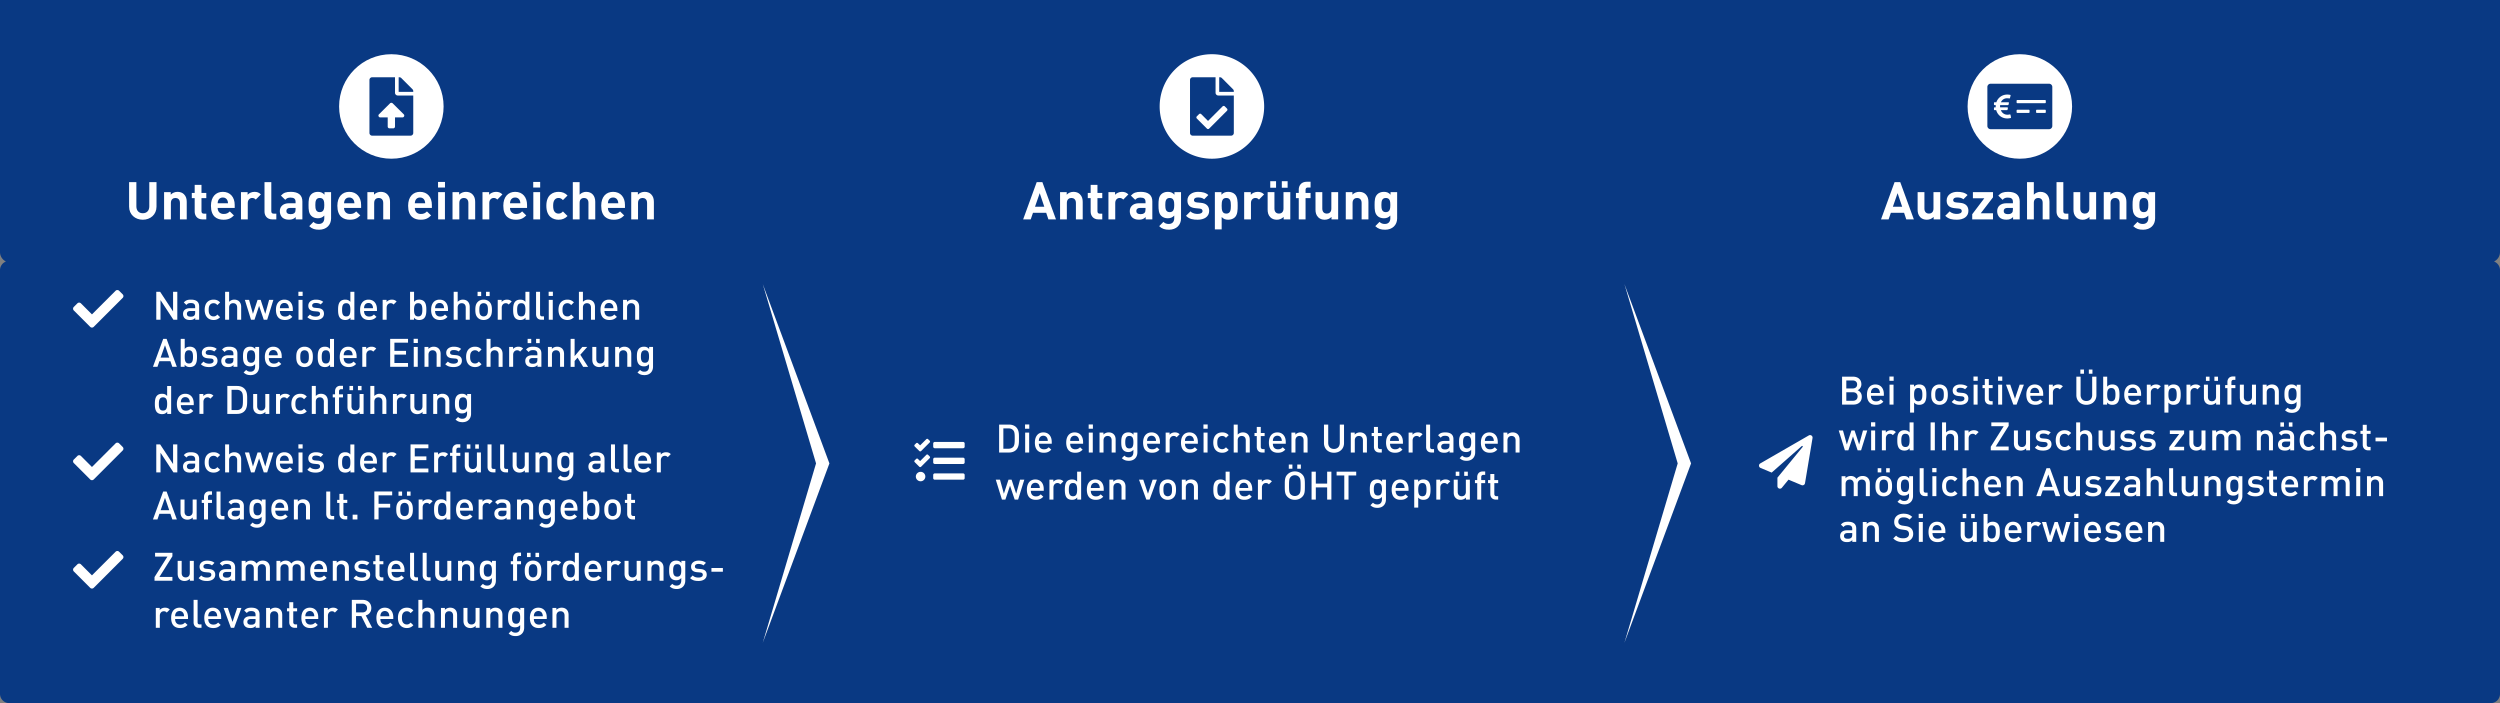 <svg xmlns="http://www.w3.org/2000/svg" viewBox="0 0 1120 315" width="1120" height="315"><rect x="0" y="0" width="1120" height="315" fill="#808080" stroke="none"/><path fill="#093983" d="M1120 112.919V0H0v112.919c0 1.872 1.095 3.474 2.671 4.243A4.144 4.144 0 000 121.029v189.819A4.152 4.152 0 004.151 315h1111.698a4.151 4.151 0 004.151-4.151v-189.82c0-1.77-1.112-3.27-2.671-3.867 1.576-.768 2.671-2.371 2.671-4.243z"/><g fill="#FFF"><path d="M469.686 98.297l-.984-2.953h-5.93l-1.008 2.953h-3.398l6.07-16.688h2.555l6.094 16.688h-3.399zm-3.891-11.766l-2.109 6.07h4.148l-2.039-6.07zM482.009 98.297v-7.383c0-1.664-1.055-2.227-2.016-2.227s-2.039.562-2.039 2.227v7.383h-3.047V86.086h2.977v1.125c.797-.844 1.922-1.266 3.047-1.266 1.219 0 2.203.398 2.883 1.078.984.984 1.242 2.133 1.242 3.469v7.805h-3.047zM492.153 98.297c-2.484 0-3.539-1.758-3.539-3.492v-6.047h-1.289v-2.32h1.289v-3.609h3.047v3.609h2.156v2.32h-2.156v5.859c0 .703.328 1.102 1.055 1.102h1.102v2.578h-1.665zM503.213 89.414c-.469-.469-.867-.727-1.617-.727-.938 0-1.969.703-1.969 2.25v7.359h-3.047v-12.21h2.977v1.172c.586-.703 1.758-1.312 3.07-1.312 1.195 0 2.039.305 2.883 1.148l-2.297 2.32zM513.265 98.297v-1.055c-.82.82-1.594 1.172-3 1.172-1.383 0-2.391-.352-3.117-1.078-.656-.68-1.008-1.664-1.008-2.742 0-1.945 1.336-3.539 4.172-3.539h2.883v-.609c0-1.336-.656-1.922-2.273-1.922-1.172 0-1.711.281-2.344 1.008l-1.945-1.898c1.195-1.312 2.367-1.688 4.406-1.688 3.422 0 5.203 1.453 5.203 4.312v8.039h-2.977zm-.071-5.156h-2.414c-1.102 0-1.711.516-1.711 1.383 0 .844.562 1.406 1.758 1.406.844 0 1.383-.07 1.922-.586.328-.305.445-.797.445-1.547v-.656zM523.737 102.914c-1.875 0-3.164-.375-4.43-1.594l1.898-1.922c.68.656 1.359.938 2.391.938 1.828 0 2.461-1.289 2.461-2.531v-1.242c-.797.891-1.711 1.219-2.906 1.219s-2.227-.398-2.906-1.078c-1.148-1.148-1.242-2.719-1.242-4.852s.094-3.68 1.242-4.828c.68-.68 1.734-1.078 2.93-1.078 1.289 0 2.133.352 2.977 1.289v-1.148h2.953v11.766c-.001 2.928-2.086 5.061-5.368 5.061zm.305-14.226c-1.805 0-1.992 1.547-1.992 3.164s.188 3.188 1.992 3.188 2.016-1.57 2.016-3.188-.211-3.164-2.016-3.164zM536.53 98.438c-1.922 0-3.656-.211-5.203-1.758l1.992-1.992c1.008 1.008 2.32 1.148 3.258 1.148 1.055 0 2.156-.352 2.156-1.266 0-.609-.328-1.031-1.289-1.125l-1.922-.188c-2.203-.211-3.562-1.172-3.562-3.422 0-2.531 2.227-3.891 4.711-3.891 1.898 0 3.492.328 4.664 1.43l-1.875 1.898c-.703-.633-1.781-.82-2.836-.82-1.219 0-1.734.562-1.734 1.172 0 .445.188.961 1.266 1.055l1.922.188c2.414.234 3.633 1.523 3.633 3.586-.001 2.695-2.298 3.985-5.181 3.985zM553.237 97.336c-.68.68-1.781 1.102-2.977 1.102-1.242 0-2.156-.328-2.953-1.219v5.555h-3.047V86.086h2.953v1.148c.844-.938 1.758-1.289 3.047-1.289 1.195 0 2.297.422 2.977 1.102 1.219 1.219 1.242 3.305 1.242 5.133s-.023 3.937-1.242 5.156zm-3.867-8.648c-1.828 0-2.062 1.5-2.062 3.492s.234 3.516 2.062 3.516 2.062-1.523 2.062-3.516-.234-3.492-2.062-3.492zM564.015 89.414c-.469-.469-.867-.727-1.617-.727-.938 0-1.969.703-1.969 2.25v7.359h-3.047v-12.21h2.977v1.172c.586-.703 1.758-1.312 3.07-1.312 1.195 0 2.039.305 2.883 1.148l-2.297 2.32zM575.073 98.297v-1.125c-.797.844-1.922 1.266-3.047 1.266-1.219 0-2.203-.398-2.883-1.078-.984-.984-1.242-2.133-1.242-3.469v-7.805h3.047v7.383c0 1.664 1.055 2.227 2.016 2.227s2.039-.562 2.039-2.227v-7.383h3.047v12.211h-2.977zm-6-14.203v-2.93h2.602v2.93h-2.602zm5.18 0v-2.93h2.602v2.93h-2.602zM584.89 88.758v9.539h-3.047v-9.539h-1.266v-2.32h1.266v-1.523c0-1.734 1.078-3.492 3.562-3.492h1.734V84h-1.195c-.727 0-1.055.398-1.055 1.102v1.336h2.25v2.32h-2.249zM596.513 98.297v-1.125c-.797.844-1.922 1.266-3.047 1.266-1.219 0-2.203-.398-2.883-1.078-.984-.984-1.242-2.133-1.242-3.469v-7.805h3.047v7.383c0 1.664 1.055 2.227 2.016 2.227s2.039-.562 2.039-2.227v-7.383h3.047v12.211h-2.977zM610.008 98.297v-7.383c0-1.664-1.055-2.227-2.016-2.227s-2.039.562-2.039 2.227v7.383h-3.047V86.086h2.977v1.125c.797-.844 1.922-1.266 3.047-1.266 1.219 0 2.203.398 2.883 1.078.984.984 1.242 2.133 1.242 3.469v7.805h-3.047zM620.551 102.914c-1.875 0-3.164-.375-4.43-1.594l1.898-1.922c.68.656 1.359.938 2.391.938 1.828 0 2.461-1.289 2.461-2.531v-1.242c-.797.891-1.711 1.219-2.906 1.219s-2.227-.398-2.906-1.078c-1.148-1.148-1.242-2.719-1.242-4.852s.094-3.68 1.242-4.828c.68-.68 1.734-1.078 2.93-1.078 1.289 0 2.133.352 2.977 1.289v-1.148h2.953v11.766c-.001 2.928-2.087 5.061-5.368 5.061zm.304-14.226c-1.805 0-1.992 1.547-1.992 3.164s.188 3.188 1.992 3.188 2.016-1.57 2.016-3.188-.211-3.164-2.016-3.164z"/></g><g fill="#FFF"><path d="M854.012 98.297l-.984-2.953h-5.93l-1.008 2.953h-3.398l6.07-16.688h2.555l6.094 16.688h-3.399zm-3.891-11.766l-2.109 6.07h4.148l-2.039-6.07zM866.265 98.297v-1.125c-.797.844-1.922 1.266-3.047 1.266-1.219 0-2.203-.398-2.883-1.078-.984-.984-1.242-2.133-1.242-3.469v-7.805h3.047v7.383c0 1.664 1.055 2.227 2.016 2.227s2.039-.562 2.039-2.227v-7.383h3.047v12.211h-2.977zM876.667 98.438c-1.922 0-3.656-.211-5.203-1.758l1.992-1.992c1.008 1.008 2.32 1.148 3.258 1.148 1.055 0 2.156-.352 2.156-1.266 0-.609-.328-1.031-1.289-1.125l-1.922-.188c-2.203-.211-3.562-1.172-3.562-3.422 0-2.531 2.227-3.891 4.711-3.891 1.898 0 3.492.328 4.664 1.43l-1.875 1.898c-.703-.633-1.781-.82-2.836-.82-1.219 0-1.734.562-1.734 1.172 0 .445.188.961 1.266 1.055l1.922.188c2.414.234 3.633 1.523 3.633 3.586-.001 2.695-2.298 3.985-5.181 3.985zM883.554 98.297v-2.32l5.414-7.148h-5.109v-2.742h9v2.32l-5.484 7.148h5.484v2.742h-9.305zM901.855 98.297v-1.055c-.82.82-1.594 1.172-3 1.172-1.383 0-2.391-.352-3.117-1.078-.656-.68-1.008-1.664-1.008-2.742 0-1.945 1.336-3.539 4.172-3.539h2.883v-.609c0-1.336-.656-1.922-2.273-1.922-1.172 0-1.711.281-2.344 1.008l-1.945-1.898c1.195-1.312 2.367-1.688 4.406-1.688 3.422 0 5.203 1.453 5.203 4.312v8.039h-2.977zm-.07-5.156h-2.414c-1.102 0-1.711.516-1.711 1.383 0 .844.562 1.406 1.758 1.406.844 0 1.383-.07 1.922-.586.328-.305.445-.797.445-1.547v-.656zM915.117 98.297v-7.453c0-1.617-1.031-2.156-1.992-2.156s-1.969.562-1.969 2.156v7.453h-3.047V81.609h3.047v5.602c.82-.844 1.852-1.266 2.93-1.266 2.672 0 4.078 1.875 4.078 4.453v7.898h-3.047zM924.886 98.297c-2.508 0-3.562-1.758-3.562-3.492V81.609h3.047v13.008c0 .727.305 1.102 1.078 1.102h1.172v2.578h-1.735zM936.087 98.297v-1.125c-.797.844-1.922 1.266-3.047 1.266-1.219 0-2.203-.398-2.883-1.078-.984-.984-1.242-2.133-1.242-3.469v-7.805h3.047v7.383c0 1.664 1.055 2.227 2.016 2.227s2.039-.562 2.039-2.227v-7.383h3.047v12.211h-2.977zM949.583 98.297v-7.383c0-1.664-1.055-2.227-2.016-2.227s-2.039.562-2.039 2.227v7.383h-3.047V86.086h2.977v1.125c.797-.844 1.922-1.266 3.047-1.266 1.219 0 2.203.398 2.883 1.078.984.984 1.242 2.133 1.242 3.469v7.805h-3.047zM960.126 102.914c-1.875 0-3.164-.375-4.43-1.594l1.898-1.922c.68.656 1.359.938 2.391.938 1.828 0 2.461-1.289 2.461-2.531v-1.242c-.797.891-1.711 1.219-2.906 1.219s-2.227-.398-2.906-1.078c-1.148-1.148-1.242-2.719-1.242-4.852s.094-3.68 1.242-4.828c.68-.68 1.734-1.078 2.93-1.078 1.289 0 2.133.352 2.977 1.289v-1.148h2.953v11.766c-.001 2.928-2.087 5.061-5.368 5.061zm.305-14.226c-1.805 0-1.992 1.547-1.992 3.164s.188 3.188 1.992 3.188 2.016-1.57 2.016-3.188-.212-3.164-2.016-3.164z"/></g><g fill="#FFF"><path d="M63.977 98.438c-3.422 0-6.141-2.32-6.141-5.859v-10.97h3.258v10.852c0 1.922 1.125 3.07 2.883 3.07s2.906-1.148 2.906-3.07V81.609h3.234v10.969c0 3.539-2.719 5.86-6.14 5.86zM80.612 98.297v-7.383c0-1.664-1.055-2.227-2.016-2.227s-2.039.562-2.039 2.227v7.383H73.51V86.086h2.977v1.125c.797-.844 1.922-1.266 3.047-1.266 1.219 0 2.203.398 2.883 1.078.984.984 1.242 2.133 1.242 3.469v7.805h-3.047zM90.757 98.297c-2.484 0-3.539-1.758-3.539-3.492v-6.047h-1.289v-2.32h1.289v-3.609h3.047v3.609h2.156v2.32h-2.156v5.859c0 .703.328 1.102 1.055 1.102h1.102v2.578h-1.665zM97.505 93.141c0 1.57.961 2.719 2.672 2.719 1.336 0 1.992-.375 2.766-1.148l1.852 1.805c-1.242 1.242-2.438 1.922-4.641 1.922-2.883 0-5.648-1.312-5.648-6.258 0-3.984 2.156-6.234 5.32-6.234 3.398 0 5.32 2.484 5.32 5.836v1.359h-7.641zm4.359-3.399c-.328-.727-1.008-1.266-2.039-1.266s-1.711.539-2.039 1.266c-.188.445-.258.773-.281 1.312h4.641c-.024-.538-.094-.866-.282-1.312zM114.586 89.414c-.469-.469-.867-.727-1.617-.727-.938 0-1.969.703-1.969 2.25v7.359h-3.047v-12.21h2.977v1.172c.586-.703 1.758-1.312 3.07-1.312 1.195 0 2.039.305 2.883 1.148l-2.297 2.32zM122.06 98.297c-2.508 0-3.562-1.758-3.562-3.492V81.609h3.047v13.008c0 .727.305 1.102 1.078 1.102h1.172v2.578h-1.735zM132.486 98.297v-1.055c-.82.82-1.594 1.172-3 1.172-1.383 0-2.391-.352-3.117-1.078-.656-.68-1.008-1.664-1.008-2.742 0-1.945 1.336-3.539 4.172-3.539h2.883v-.609c0-1.336-.656-1.922-2.273-1.922-1.172 0-1.711.281-2.344 1.008l-1.945-1.898c1.195-1.312 2.367-1.688 4.406-1.688 3.422 0 5.203 1.453 5.203 4.312v8.039h-2.977zm-.07-5.156h-2.414c-1.102 0-1.711.516-1.711 1.383 0 .844.562 1.406 1.758 1.406.844 0 1.383-.07 1.922-.586.328-.305.445-.797.445-1.547v-.656zM142.959 102.914c-1.875 0-3.164-.375-4.43-1.594l1.898-1.922c.68.656 1.359.938 2.391.938 1.828 0 2.461-1.289 2.461-2.531v-1.242c-.797.891-1.711 1.219-2.906 1.219s-2.227-.398-2.906-1.078c-1.148-1.148-1.242-2.719-1.242-4.852s.094-3.68 1.242-4.828c.68-.68 1.734-1.078 2.93-1.078 1.289 0 2.133.352 2.977 1.289v-1.148h2.953v11.766c-.001 2.928-2.087 5.061-5.368 5.061zm.305-14.226c-1.805 0-1.992 1.547-1.992 3.164s.188 3.188 1.992 3.188 2.016-1.57 2.016-3.188-.212-3.164-2.016-3.164zM154.135 93.141c0 1.57.961 2.719 2.672 2.719 1.336 0 1.992-.375 2.766-1.148l1.852 1.805c-1.242 1.242-2.438 1.922-4.641 1.922-2.883 0-5.648-1.312-5.648-6.258 0-3.984 2.156-6.234 5.32-6.234 3.398 0 5.32 2.484 5.32 5.836v1.359h-7.641zm4.359-3.399c-.328-.727-1.008-1.266-2.039-1.266s-1.711.539-2.039 1.266c-.188.445-.258.773-.281 1.312h4.641c-.024-.538-.094-.866-.282-1.312zM171.686 98.297v-7.383c0-1.664-1.055-2.227-2.016-2.227s-2.039.562-2.039 2.227v7.383h-3.047V86.086h2.977v1.125c.797-.844 1.922-1.266 3.047-1.266 1.219 0 2.203.398 2.883 1.078.984.984 1.242 2.133 1.242 3.469v7.805h-3.047zM185.836 93.141c0 1.57.961 2.719 2.672 2.719 1.336 0 1.992-.375 2.766-1.148l1.852 1.805c-1.242 1.242-2.438 1.922-4.641 1.922-2.883 0-5.648-1.312-5.648-6.258 0-3.984 2.156-6.234 5.32-6.234 3.398 0 5.32 2.484 5.32 5.836v1.359h-7.641zm4.359-3.399c-.328-.727-1.008-1.266-2.039-1.266s-1.711.539-2.039 1.266c-.188.445-.258.773-.281 1.312h4.641c-.024-.538-.094-.866-.282-1.312zM196.238 84v-2.484h3.117V84h-3.117zm.047 14.297V86.086h3.047v12.211h-3.047zM209.83 98.297v-7.383c0-1.664-1.055-2.227-2.016-2.227s-2.039.562-2.039 2.227v7.383h-3.047V86.086h2.977v1.125c.797-.844 1.922-1.266 3.047-1.266 1.219 0 2.203.398 2.883 1.078.984.984 1.242 2.133 1.242 3.469v7.805h-3.047zM222.787 89.414c-.469-.469-.867-.727-1.617-.727-.938 0-1.969.703-1.969 2.25v7.359h-3.047v-12.21h2.977v1.172c.586-.703 1.758-1.312 3.07-1.312 1.195 0 2.039.305 2.883 1.148l-2.297 2.32zM228.479 93.141c0 1.57.961 2.719 2.672 2.719 1.336 0 1.992-.375 2.766-1.148l1.852 1.805c-1.242 1.242-2.438 1.922-4.641 1.922-2.883 0-5.648-1.312-5.648-6.258 0-3.984 2.156-6.234 5.32-6.234 3.398 0 5.32 2.484 5.32 5.836v1.359h-7.641zm4.36-3.399c-.328-.727-1.008-1.266-2.039-1.266s-1.711.539-2.039 1.266c-.188.445-.258.773-.281 1.312h4.641c-.024-.538-.095-.866-.282-1.312zM238.881 84v-2.484h3.117V84h-3.117zm.047 14.297V86.086h3.047v12.211h-3.047zM250.223 98.438c-2.438 0-5.461-1.312-5.461-6.258s3.023-6.234 5.461-6.234c1.688 0 2.953.516 4.031 1.641l-2.062 2.062c-.633-.68-1.172-.961-1.969-.961-.727 0-1.289.258-1.734.797-.469.586-.68 1.406-.68 2.695s.211 2.133.68 2.719c.445.539 1.008.797 1.734.797.797 0 1.336-.281 1.969-.961l2.062 2.039c-1.078 1.124-2.344 1.664-4.031 1.664zM263.626 98.297v-7.453c0-1.617-1.031-2.156-1.992-2.156s-1.969.562-1.969 2.156v7.453h-3.047V81.609h3.047v5.602c.82-.844 1.852-1.266 2.93-1.266 2.672 0 4.078 1.875 4.078 4.453v7.898h-3.047zM272.34 93.141c0 1.57.961 2.719 2.672 2.719 1.336 0 1.992-.375 2.766-1.148l1.852 1.805c-1.242 1.242-2.438 1.922-4.641 1.922-2.883 0-5.648-1.312-5.648-6.258 0-3.984 2.156-6.234 5.32-6.234 3.398 0 5.32 2.484 5.32 5.836v1.359h-7.641zm4.359-3.399c-.328-.727-1.008-1.266-2.039-1.266s-1.711.539-2.039 1.266c-.188.445-.258.773-.281 1.312h4.641c-.024-.538-.094-.866-.282-1.312zM289.891 98.297v-7.383c0-1.664-1.055-2.227-2.016-2.227s-2.039.562-2.039 2.227v7.383h-3.047V86.086h2.977v1.125c.797-.844 1.922-1.266 3.047-1.266 1.219 0 2.203.398 2.883 1.078.984.984 1.242 2.133 1.242 3.469v7.805h-3.047z"/></g><path fill="#FFF" d="M198.734 47.694c0 12.931-10.481 23.408-23.408 23.408-12.927 0-23.408-10.477-23.408-23.408 0-12.923 10.481-23.408 23.408-23.408 12.928 0 23.408 10.485 23.408 23.408z"/><path fill="#093983" d="M178.189 42.787h6.951v16.765c0 .68-.547 1.227-1.227 1.227H166.74c-.68 0-1.227-.547-1.227-1.227V35.836c0-.68.547-1.227 1.227-1.227h10.223v6.951a1.229 1.229 0 001.226 1.227zm2.68 8.416l-4.929-4.892a.872.872 0 00-1.229 0l-4.928 4.892c-.518.515-.154 1.399.576 1.399h3.332v4.089c0 .451.366.818.818.818h1.636a.818.818 0 00.818-.818v-4.089h3.332c.729 0 1.093-.885.574-1.399zm4.271-10.363v.312h-6.542V34.61h.312c.327 0 .639.128.869.358l5.004 5.009c.23.229.357.541.357.863z"/><g fill="#FFF"><path d="M77.695 143.253l-5.783-8.807v8.807h-1.898v-12.516h1.74l5.783 8.789v-8.789h1.898v12.516h-1.74zM87.465 143.253v-.809c-.65.65-1.266.914-2.373.914s-1.846-.264-2.391-.809c-.457-.475-.703-1.16-.703-1.916 0-1.494 1.037-2.566 3.076-2.566h2.355v-.633c0-1.125-.562-1.67-1.951-1.67-.984 0-1.459.229-1.951.861l-1.178-1.107c.844-.984 1.723-1.283 3.199-1.283 2.443 0 3.674 1.037 3.674 3.059v5.959h-1.757zm-.035-3.938h-2.092c-1.055 0-1.6.475-1.6 1.283s.51 1.266 1.635 1.266c.686 0 1.195-.053 1.67-.51.264-.264.387-.686.387-1.318v-.721zM95.671 143.358c-2.004 0-3.973-1.23-3.973-4.57s1.969-4.553 3.973-4.553c1.23 0 2.092.352 2.936 1.248l-1.23 1.195c-.562-.615-1.002-.844-1.705-.844-.686 0-1.266.281-1.652.791-.387.492-.527 1.125-.527 2.162s.141 1.688.527 2.18c.387.51.967.791 1.652.791.703 0 1.143-.229 1.705-.844l1.23 1.178c-.844.897-1.706 1.266-2.936 1.266zM106.25 143.253v-5.467c0-1.354-.791-1.951-1.793-1.951s-1.811.615-1.811 1.951v5.467h-1.793v-12.516h1.793v4.5a3.063 3.063 0 012.303-1.002c1.986 0 3.094 1.336 3.094 3.27v5.748h-1.793zM119.694 143.253h-1.529l-2.092-6.223-2.074 6.223h-1.547l-2.76-8.912h1.898l1.723 6.275 2.074-6.275h1.389l2.057 6.275 1.723-6.275h1.916l-2.778 8.912zM125.403 139.315c0 1.529.809 2.496 2.268 2.496 1.002 0 1.529-.281 2.162-.914l1.143 1.072c-.914.914-1.775 1.389-3.34 1.389-2.232 0-4.008-1.178-4.008-4.57 0-2.883 1.494-4.553 3.779-4.553 2.391 0 3.779 1.758 3.779 4.289v.791h-5.783zm3.762-2.461c-.281-.668-.914-1.125-1.758-1.125s-1.494.457-1.775 1.125c-.176.404-.211.668-.229 1.213h4.008c-.017-.545-.07-.808-.246-1.213zM133.68 132.583v-1.898h1.898v1.898h-1.898zm.052 10.67v-8.912h1.793v8.912h-1.793zM141.43 143.358c-1.459 0-2.689-.246-3.744-1.283l1.178-1.178c.721.738 1.688.932 2.566.932 1.09 0 1.951-.387 1.951-1.23 0-.598-.334-.984-1.195-1.055l-1.424-.123c-1.67-.141-2.637-.896-2.637-2.461 0-1.74 1.494-2.725 3.357-2.725 1.336 0 2.479.281 3.305 1.002l-1.125 1.143c-.562-.475-1.354-.65-2.197-.65-1.072 0-1.617.475-1.617 1.143 0 .527.281.932 1.23 1.02l1.406.123c1.67.141 2.654.932 2.654 2.514.001 1.862-1.581 2.828-3.708 2.828zM157 143.253v-.949c-.668.809-1.389 1.055-2.355 1.055-.896 0-1.688-.299-2.18-.791-.896-.896-1.002-2.426-1.002-3.779s.105-2.865 1.002-3.762c.492-.492 1.266-.791 2.162-.791.949 0 1.688.229 2.338 1.002v-4.5h1.793v12.516H157zm-1.881-7.418c-1.617 0-1.863 1.371-1.863 2.953s.246 2.971 1.863 2.971 1.846-1.389 1.846-2.971-.229-2.953-1.846-2.953zM163.097 139.315c0 1.529.809 2.496 2.268 2.496 1.002 0 1.529-.281 2.162-.914l1.143 1.072c-.914.914-1.775 1.389-3.34 1.389-2.232 0-4.008-1.178-4.008-4.57 0-2.883 1.494-4.553 3.779-4.553 2.391 0 3.779 1.758 3.779 4.289v.791h-5.783zm3.761-2.461c-.281-.668-.914-1.125-1.758-1.125s-1.494.457-1.775 1.125c-.176.404-.211.668-.229 1.213h4.008c-.017-.545-.07-.808-.246-1.213zM176.329 136.433c-.404-.404-.721-.598-1.336-.598-.967 0-1.775.773-1.775 2.004v5.414h-1.793v-8.912h1.758v.967c.457-.633 1.371-1.072 2.373-1.072.861 0 1.512.229 2.127.844l-1.354 1.353zM190.001 142.567c-.492.492-1.283.791-2.18.791-.967 0-1.688-.246-2.355-1.055v.949h-1.758v-12.516h1.793v4.5c.65-.773 1.389-1.002 2.338-1.002.896 0 1.67.299 2.162.791.896.896 1.002 2.408 1.002 3.762s-.106 2.884-1.002 3.78zm-2.637-6.732c-1.617 0-1.863 1.371-1.863 2.953s.246 2.971 1.863 2.971 1.846-1.389 1.846-2.971-.229-2.953-1.846-2.953zM194.92 139.315c0 1.529.809 2.496 2.268 2.496 1.002 0 1.529-.281 2.162-.914l1.143 1.072c-.914.914-1.775 1.389-3.34 1.389-2.232 0-4.008-1.178-4.008-4.57 0-2.883 1.494-4.553 3.779-4.553 2.391 0 3.779 1.758 3.779 4.289v.791h-5.783zm3.762-2.461c-.281-.668-.914-1.125-1.758-1.125s-1.494.457-1.775 1.125c-.176.404-.211.668-.229 1.213h4.008c-.018-.545-.071-.808-.246-1.213zM208.646 143.253v-5.467c0-1.354-.791-1.951-1.793-1.951s-1.811.615-1.811 1.951v5.467h-1.793v-12.516h1.793v4.5a3.063 3.063 0 012.303-1.002c1.986 0 3.094 1.336 3.094 3.27v5.748h-1.793zM219.33 142.304c-.58.598-1.459 1.055-2.672 1.055s-2.074-.457-2.654-1.055c-.844-.879-1.055-2.004-1.055-3.516 0-1.494.211-2.619 1.055-3.498.58-.598 1.441-1.055 2.654-1.055s2.092.457 2.672 1.055c.844.879 1.055 2.004 1.055 3.498 0 1.512-.211 2.637-1.055 3.516zm-5.379-9.668v-1.898h1.617v1.898h-1.617zm4.026 3.709c-.334-.334-.791-.51-1.318-.51s-.967.176-1.301.51c-.545.545-.615 1.477-.615 2.443s.07 1.898.615 2.443c.334.334.773.527 1.301.527s.984-.193 1.318-.527c.545-.545.615-1.477.615-2.443s-.071-1.898-.615-2.443zm-.229-3.709v-1.898h1.617v1.898h-1.617zM227.888 136.433c-.404-.404-.721-.598-1.336-.598-.967 0-1.775.773-1.775 2.004v5.414h-1.793v-8.912h1.758v.967c.457-.633 1.371-1.072 2.373-1.072.861 0 1.512.229 2.127.844l-1.354 1.353zM235.426 143.253v-.949c-.668.809-1.389 1.055-2.355 1.055-.896 0-1.688-.299-2.18-.791-.896-.896-1.002-2.426-1.002-3.779s.105-2.865 1.002-3.762c.492-.492 1.266-.791 2.162-.791.949 0 1.688.229 2.338 1.002v-4.5h1.793v12.516h-1.758zm-1.881-7.418c-1.617 0-1.863 1.371-1.863 2.953s.246 2.971 1.863 2.971 1.846-1.389 1.846-2.971-.229-2.953-1.846-2.953zM242.595 143.253c-1.705 0-2.443-1.143-2.443-2.461v-10.055h1.793v9.949c0 .686.246 1.037.967 1.037h.791v1.529h-1.108zM245.792 132.583v-1.898h1.898v1.898h-1.898zm.053 10.67v-8.912h1.793v8.912h-1.793zM254.176 143.358c-2.004 0-3.973-1.23-3.973-4.57s1.969-4.553 3.973-4.553c1.23 0 2.092.352 2.936 1.248l-1.23 1.195c-.562-.615-1.002-.844-1.705-.844-.686 0-1.266.281-1.652.791-.387.492-.527 1.125-.527 2.162s.141 1.688.527 2.18c.387.51.967.791 1.652.791.703 0 1.143-.229 1.705-.844l1.23 1.178c-.844.897-1.706 1.266-2.936 1.266zM264.755 143.253v-5.467c0-1.354-.791-1.951-1.793-1.951s-1.811.615-1.811 1.951v5.467h-1.793v-12.516h1.793v4.5a3.063 3.063 0 012.303-1.002c1.986 0 3.094 1.336 3.094 3.27v5.748h-1.793zM270.799 139.315c0 1.529.809 2.496 2.268 2.496 1.002 0 1.529-.281 2.162-.914l1.143 1.072c-.914.914-1.775 1.389-3.34 1.389-2.232 0-4.008-1.178-4.008-4.57 0-2.883 1.494-4.553 3.779-4.553 2.391 0 3.779 1.758 3.779 4.289v.791h-5.783zm3.762-2.461c-.281-.668-.914-1.125-1.758-1.125s-1.494.457-1.775 1.125c-.176.404-.211.668-.229 1.213h4.008c-.018-.545-.071-.808-.246-1.213zM284.559 143.253v-5.432c0-1.389-.791-1.986-1.793-1.986s-1.846.615-1.846 1.986v5.432h-1.793v-8.912h1.758v.896c.615-.668 1.477-1.002 2.373-1.002.914 0 1.67.299 2.197.809.686.668.896 1.512.896 2.514v5.695h-1.792zM77.203 164.341l-.861-2.514h-4.939l-.861 2.514H68.52l4.588-12.516h1.529l4.588 12.516h-2.022zm-3.287-9.686l-1.951 5.555h3.85l-1.899-5.555zM87.255 163.655c-.492.492-1.283.791-2.18.791-.967 0-1.688-.246-2.355-1.055v.949h-1.758v-12.516h1.793v4.5c.65-.773 1.389-1.002 2.338-1.002.896 0 1.67.299 2.162.791.896.896 1.002 2.408 1.002 3.762s-.106 2.884-1.002 3.78zm-2.637-6.732c-1.617 0-1.863 1.371-1.863 2.953s.246 2.971 1.863 2.971 1.846-1.389 1.846-2.971-.229-2.953-1.846-2.953zM93.737 164.446c-1.459 0-2.689-.246-3.744-1.283l1.178-1.178c.721.738 1.688.932 2.566.932 1.09 0 1.951-.387 1.951-1.23 0-.598-.334-.984-1.195-1.055l-1.424-.123c-1.67-.141-2.637-.896-2.637-2.461 0-1.74 1.494-2.725 3.357-2.725 1.336 0 2.479.281 3.305 1.002l-1.125 1.143c-.562-.475-1.354-.65-2.197-.65-1.072 0-1.617.475-1.617 1.143 0 .527.281.932 1.23 1.02l1.406.123c1.67.141 2.654.932 2.654 2.514.001 1.861-1.581 2.828-3.708 2.828zM104.599 164.341v-.809c-.65.65-1.266.914-2.373.914s-1.846-.264-2.391-.809c-.457-.475-.703-1.16-.703-1.916 0-1.494 1.037-2.566 3.076-2.566h2.355v-.633c0-1.125-.562-1.67-1.951-1.67-.984 0-1.459.229-1.951.861l-1.178-1.107c.844-.984 1.723-1.283 3.199-1.283 2.443 0 3.674 1.037 3.674 3.059v5.959h-1.757zm-.036-3.938h-2.092c-1.055 0-1.6.475-1.6 1.283s.51 1.266 1.635 1.266c.686 0 1.195-.053 1.67-.51.264-.264.387-.686.387-1.318v-.721zM112.277 168.05c-1.354 0-2.215-.316-3.146-1.178l1.143-1.143c.562.527 1.055.791 1.934.791 1.512 0 2.092-1.072 2.092-2.268v-1.143c-.65.773-1.389 1.02-2.303 1.02-.896 0-1.635-.299-2.127-.791-.861-.861-1.002-2.109-1.002-3.621s.141-2.76 1.002-3.621c.492-.492 1.248-.773 2.145-.773.949 0 1.67.246 2.338 1.055v-.949h1.74v8.859c-.001 2.18-1.443 3.762-3.816 3.762zm.211-11.127c-1.617 0-1.828 1.389-1.828 2.795s.211 2.795 1.828 2.795 1.811-1.389 1.811-2.795-.194-2.795-1.811-2.795zM120.431 160.403c0 1.529.809 2.496 2.268 2.496 1.002 0 1.529-.281 2.162-.914l1.143 1.072c-.914.914-1.775 1.389-3.34 1.389-2.232 0-4.008-1.178-4.008-4.57 0-2.883 1.494-4.553 3.779-4.553 2.391 0 3.779 1.758 3.779 4.289v.791h-5.783zm3.761-2.461c-.281-.668-.914-1.125-1.758-1.125s-1.494.457-1.775 1.125c-.176.404-.211.668-.229 1.213h4.008c-.017-.545-.07-.808-.246-1.213zM139.111 163.392c-.58.598-1.459 1.055-2.672 1.055s-2.074-.457-2.654-1.055c-.844-.879-1.055-2.004-1.055-3.516 0-1.494.211-2.619 1.055-3.498.58-.598 1.441-1.055 2.654-1.055s2.092.457 2.672 1.055c.844.879 1.055 2.004 1.055 3.498 0 1.512-.211 2.637-1.055 3.516zm-1.353-5.959c-.334-.334-.791-.51-1.318-.51s-.967.176-1.301.51c-.545.545-.615 1.477-.615 2.443s.07 1.898.615 2.443c.334.334.773.527 1.301.527s.984-.193 1.318-.527c.545-.545.615-1.477.615-2.443s-.07-1.898-.615-2.443zM147.88 164.341v-.949c-.668.809-1.389 1.055-2.355 1.055-.896 0-1.688-.299-2.18-.791-.896-.896-1.002-2.426-1.002-3.779s.105-2.865 1.002-3.762c.492-.492 1.266-.791 2.162-.791.949 0 1.688.229 2.338 1.002v-4.5h1.793v12.516h-1.758zm-1.881-7.418c-1.617 0-1.863 1.371-1.863 2.953s.246 2.971 1.863 2.971 1.846-1.389 1.846-2.971-.229-2.953-1.846-2.953zM153.977 160.403c0 1.529.809 2.496 2.268 2.496 1.002 0 1.529-.281 2.162-.914l1.143 1.072c-.914.914-1.775 1.389-3.34 1.389-2.232 0-4.008-1.178-4.008-4.57 0-2.883 1.494-4.553 3.779-4.553 2.391 0 3.779 1.758 3.779 4.289v.791h-5.783zm3.761-2.461c-.281-.668-.914-1.125-1.758-1.125s-1.494.457-1.775 1.125c-.176.404-.211.668-.229 1.213h4.008c-.017-.545-.07-.808-.246-1.213zM167.209 157.521c-.404-.404-.721-.598-1.336-.598-.967 0-1.775.773-1.775 2.004v5.414h-1.793v-8.912h1.758v.967c.457-.633 1.371-1.072 2.373-1.072.861 0 1.512.229 2.127.844l-1.354 1.353zM174.799 164.341v-12.516h7.998v1.705h-6.1v3.656h5.203v1.688h-5.203v3.762h6.1v1.705h-7.998zM185.308 153.671v-1.898h1.898v1.898h-1.898zm.052 10.67v-8.912h1.793v8.912h-1.793zM195.606 164.341v-5.432c0-1.389-.791-1.986-1.793-1.986s-1.846.615-1.846 1.986v5.432h-1.793v-8.912h1.758v.896c.615-.668 1.477-1.002 2.373-1.002.914 0 1.67.299 2.197.809.686.668.896 1.512.896 2.514v5.695h-1.792zM203.215 164.446c-1.459 0-2.689-.246-3.744-1.283l1.178-1.178c.721.738 1.688.932 2.566.932 1.09 0 1.951-.387 1.951-1.23 0-.598-.334-.984-1.195-1.055l-1.424-.123c-1.67-.141-2.637-.896-2.637-2.461 0-1.74 1.494-2.725 3.357-2.725 1.336 0 2.479.281 3.305 1.002l-1.125 1.143c-.562-.475-1.354-.65-2.197-.65-1.072 0-1.617.475-1.617 1.143 0 .527.281.932 1.23 1.02l1.406.123c1.67.141 2.654.932 2.654 2.514.001 1.861-1.581 2.828-3.708 2.828zM212.792 164.446c-2.004 0-3.973-1.23-3.973-4.57s1.969-4.553 3.973-4.553c1.23 0 2.092.352 2.936 1.248l-1.23 1.195c-.562-.615-1.002-.844-1.705-.844-.686 0-1.266.281-1.652.791-.387.492-.527 1.125-.527 2.162s.141 1.688.527 2.18c.387.51.967.791 1.652.791.703 0 1.143-.229 1.705-.844l1.23 1.178c-.844.897-1.706 1.266-2.936 1.266zM223.371 164.341v-5.467c0-1.354-.791-1.951-1.793-1.951s-1.811.615-1.811 1.951v5.467h-1.793v-12.516h1.793v4.5a3.063 3.063 0 012.303-1.002c1.986 0 3.094 1.336 3.094 3.27v5.748h-1.793zM233.001 157.521c-.404-.404-.721-.598-1.336-.598-.967 0-1.775.773-1.775 2.004v5.414h-1.793v-8.912h1.758v.967c.457-.633 1.371-1.072 2.373-1.072.861 0 1.512.229 2.127.844l-1.354 1.353zM240.786 164.341v-.809c-.65.65-1.266.914-2.373.914s-1.846-.264-2.391-.809c-.457-.475-.703-1.16-.703-1.916 0-1.494 1.037-2.566 3.076-2.566h2.355v-.633c0-1.125-.562-1.67-1.951-1.67-.984 0-1.459.229-1.951.861l-1.178-1.107c.844-.984 1.723-1.283 3.199-1.283 2.443 0 3.674 1.037 3.674 3.059v5.959h-1.757zm-4.412-10.617v-1.898h1.617v1.898h-1.617zm4.377 6.679h-2.092c-1.055 0-1.6.475-1.6 1.283s.51 1.266 1.635 1.266c.686 0 1.195-.053 1.67-.51.264-.264.387-.686.387-1.318v-.721zm-.58-6.679v-1.898h1.617v1.898h-1.617zM250.908 164.341v-5.432c0-1.389-.791-1.986-1.793-1.986s-1.846.615-1.846 1.986v5.432h-1.793v-8.912h1.758v.896c.615-.668 1.477-1.002 2.373-1.002.914 0 1.67.299 2.197.809.686.668.896 1.512.896 2.514v5.695h-1.792zM261.241 164.341l-2.496-4.113-1.318 1.494v2.619h-1.793v-12.516h1.793v7.717l3.463-4.113h2.18l-3.094 3.498 3.48 5.414h-2.215zM270.817 164.341v-.896c-.615.668-1.477 1.002-2.373 1.002-.914 0-1.67-.299-2.197-.809-.686-.668-.896-1.512-.896-2.514v-5.695h1.793v5.432c0 1.389.791 1.986 1.793 1.986s1.846-.615 1.846-1.986v-5.432h1.793v8.912h-1.759zM281.027 164.341v-5.432c0-1.389-.791-1.986-1.793-1.986s-1.846.615-1.846 1.986v5.432h-1.793v-8.912h1.758v.896c.615-.668 1.477-1.002 2.373-1.002.914 0 1.67.299 2.197.809.686.668.896 1.512.896 2.514v5.695h-1.792zM288.741 168.05c-1.354 0-2.215-.316-3.146-1.178l1.143-1.143c.562.527 1.055.791 1.934.791 1.512 0 2.092-1.072 2.092-2.268v-1.143c-.65.773-1.389 1.02-2.303 1.02-.896 0-1.635-.299-2.127-.791-.861-.861-1.002-2.109-1.002-3.621s.141-2.76 1.002-3.621c.492-.492 1.248-.773 2.145-.773.949 0 1.67.246 2.338 1.055v-.949h1.74v8.859c-.001 2.18-1.443 3.762-3.816 3.762zm.211-11.127c-1.617 0-1.828 1.389-1.828 2.795s.211 2.795 1.828 2.795 1.811-1.389 1.811-2.795-.194-2.795-1.811-2.795zM74.918 185.428v-.949c-.668.809-1.389 1.055-2.355 1.055-.896 0-1.688-.299-2.18-.791-.896-.896-1.002-2.426-1.002-3.779s.105-2.865 1.002-3.762c.492-.492 1.266-.791 2.162-.791.949 0 1.688.229 2.338 1.002v-4.5h1.793v12.516h-1.758zm-1.881-7.418c-1.617 0-1.863 1.371-1.863 2.953s.246 2.971 1.863 2.971 1.846-1.389 1.846-2.971-.229-2.953-1.846-2.953zM81.015 181.49c0 1.529.809 2.496 2.268 2.496 1.002 0 1.529-.281 2.162-.914l1.143 1.072c-.914.914-1.775 1.389-3.34 1.389-2.232 0-4.008-1.178-4.008-4.57 0-2.883 1.494-4.553 3.779-4.553 2.391 0 3.779 1.758 3.779 4.289v.791h-5.783zm3.761-2.461c-.281-.668-.914-1.125-1.758-1.125s-1.494.457-1.775 1.125c-.176.404-.211.668-.229 1.213h4.008c-.017-.545-.07-.808-.246-1.213zM94.248 178.607c-.404-.404-.721-.598-1.336-.598-.967 0-1.775.773-1.775 2.004v5.414h-1.793v-8.912h1.758v.967c.457-.633 1.371-1.072 2.373-1.072.861 0 1.512.229 2.127.844l-1.354 1.353zM109.467 184.25c-.791.791-1.934 1.178-3.234 1.178h-4.395v-12.516h4.395c1.301 0 2.443.387 3.234 1.178 1.354 1.354 1.266 3.182 1.266 4.992s.087 3.814-1.266 5.168zm-1.301-8.789c-.527-.58-1.23-.844-2.127-.844h-2.303v9.105h2.303c.896 0 1.6-.264 2.127-.844.65-.721.668-2.074.668-3.797s-.018-2.899-.668-3.62zM118.885 185.428v-.896c-.615.668-1.477 1.002-2.373 1.002-.914 0-1.67-.299-2.197-.809-.686-.668-.896-1.512-.896-2.514v-5.695h1.793v5.432c0 1.389.791 1.986 1.793 1.986s1.846-.615 1.846-1.986v-5.432h1.793v8.912h-1.759zM128.567 178.607c-.404-.404-.721-.598-1.336-.598-.967 0-1.775.773-1.775 2.004v5.414h-1.793v-8.912h1.758v.967c.457-.633 1.371-1.072 2.373-1.072.861 0 1.512.229 2.127.844l-1.354 1.353zM134.506 185.533c-2.004 0-3.973-1.23-3.973-4.57s1.969-4.553 3.973-4.553c1.23 0 2.092.352 2.936 1.248l-1.23 1.195c-.562-.615-1.002-.844-1.705-.844-.686 0-1.266.281-1.652.791-.387.492-.527 1.125-.527 2.162s.141 1.688.527 2.18c.387.51.967.791 1.652.791.703 0 1.143-.229 1.705-.844l1.23 1.178c-.844.897-1.706 1.266-2.936 1.266zM145.085 185.428v-5.467c0-1.354-.791-1.951-1.793-1.951s-1.811.615-1.811 1.951v5.467h-1.793v-12.516h1.793v4.5a3.063 3.063 0 012.303-1.002c1.986 0 3.094 1.336 3.094 3.27v5.748h-1.793zM151.885 178.045v7.383h-1.793v-7.383h-1.02v-1.371h1.02v-1.371c0-1.283.773-2.479 2.443-2.479h1.125v1.529h-.791c-.668 0-.984.387-.984 1.037v1.283h1.775v1.371h-1.775zM161.129 185.428v-.896c-.615.668-1.477 1.002-2.373 1.002-.914 0-1.67-.299-2.197-.809-.686-.668-.896-1.512-.896-2.514v-5.695h1.793v5.432c0 1.389.791 1.986 1.793 1.986s1.846-.615 1.846-1.986v-5.432h1.793v8.912h-1.759zm-4.57-10.617v-1.898h1.617v1.898h-1.617zm3.796 0v-1.898h1.617v1.898h-1.617zM171.304 185.428v-5.467c0-1.354-.791-1.951-1.793-1.951s-1.811.615-1.811 1.951v5.467h-1.793v-12.516h1.793v4.5a3.063 3.063 0 012.303-1.002c1.986 0 3.094 1.336 3.094 3.27v5.748h-1.793zM180.934 178.607c-.404-.404-.721-.598-1.336-.598-.967 0-1.775.773-1.775 2.004v5.414h-1.793v-8.912h1.758v.967c.457-.633 1.371-1.072 2.373-1.072.861 0 1.512.229 2.127.844l-1.354 1.353zM189.298 185.428v-.896c-.615.668-1.477 1.002-2.373 1.002-.914 0-1.67-.299-2.197-.809-.686-.668-.896-1.512-.896-2.514v-5.695h1.793v5.432c0 1.389.791 1.986 1.793 1.986s1.846-.615 1.846-1.986v-5.432h1.793v8.912h-1.759zM199.508 185.428v-5.432c0-1.389-.791-1.986-1.793-1.986s-1.846.615-1.846 1.986v5.432h-1.793v-8.912h1.758v.896c.615-.668 1.477-1.002 2.373-1.002.914 0 1.67.299 2.197.809.686.668.896 1.512.896 2.514v5.695h-1.792zM207.222 189.137c-1.354 0-2.215-.316-3.146-1.178l1.143-1.143c.562.527 1.055.791 1.934.791 1.512 0 2.092-1.072 2.092-2.268v-1.143c-.65.773-1.389 1.02-2.303 1.02-.896 0-1.635-.299-2.127-.791-.861-.861-1.002-2.109-1.002-3.621s.141-2.76 1.002-3.621c.492-.492 1.248-.773 2.145-.773.949 0 1.67.246 2.338 1.055v-.949h1.74v8.859c-.002 2.18-1.443 3.762-3.816 3.762zm.211-11.127c-1.617 0-1.828 1.389-1.828 2.795s.211 2.795 1.828 2.795 1.811-1.389 1.811-2.795-.194-2.795-1.811-2.795z"/></g><g fill="#FFF"><path d="M455.231 201.551c-.791.791-1.934 1.178-3.234 1.178h-4.395v-12.516h4.395c1.301 0 2.443.387 3.234 1.178 1.354 1.354 1.266 3.182 1.266 4.992s.088 3.814-1.266 5.168zm-1.3-8.789c-.527-.58-1.23-.844-2.127-.844h-2.303v9.105h2.303c.896 0 1.6-.264 2.127-.844.65-.721.668-2.074.668-3.797s-.018-2.9-.668-3.62zM459.218 192.059v-1.898h1.898v1.898h-1.898zm.053 10.67v-8.912h1.793v8.912h-1.793zM465.403 198.791c0 1.529.809 2.496 2.268 2.496 1.002 0 1.529-.281 2.162-.914l1.143 1.072c-.914.914-1.775 1.389-3.34 1.389-2.232 0-4.008-1.178-4.008-4.57 0-2.883 1.494-4.553 3.779-4.553 2.391 0 3.779 1.758 3.779 4.289v.791h-5.783zm3.762-2.461c-.281-.668-.914-1.125-1.758-1.125s-1.494.457-1.775 1.125c-.176.404-.211.668-.229 1.213h4.008c-.017-.545-.07-.809-.246-1.213zM479.444 198.791c0 1.529.809 2.496 2.268 2.496 1.002 0 1.529-.281 2.162-.914l1.143 1.072c-.914.914-1.775 1.389-3.34 1.389-2.232 0-4.008-1.178-4.008-4.57 0-2.883 1.494-4.553 3.779-4.553 2.391 0 3.779 1.758 3.779 4.289v.791h-5.783zm3.762-2.461c-.281-.668-.914-1.125-1.758-1.125s-1.494.457-1.775 1.125c-.176.404-.211.668-.229 1.213h4.008c-.017-.545-.07-.809-.246-1.213zM487.721 192.059v-1.898h1.898v1.898h-1.898zm.052 10.67v-8.912h1.793v8.912h-1.793zM498.02 202.729v-5.432c0-1.389-.791-1.986-1.793-1.986s-1.846.615-1.846 1.986v5.432h-1.793v-8.912h1.758v.896c.615-.668 1.477-1.002 2.373-1.002.914 0 1.67.299 2.197.809.686.668.896 1.512.896 2.514v5.695h-1.792zM505.733 206.438c-1.354 0-2.215-.316-3.146-1.178l1.143-1.143c.562.527 1.055.791 1.934.791 1.512 0 2.092-1.072 2.092-2.268v-1.143c-.65.773-1.389 1.02-2.303 1.02-.896 0-1.635-.299-2.127-.791-.861-.861-1.002-2.109-1.002-3.621s.141-2.76 1.002-3.621c.492-.492 1.248-.773 2.145-.773.949 0 1.67.246 2.338 1.055v-.949h1.74v8.859c-.001 2.179-1.443 3.762-3.816 3.762zm.211-11.127c-1.617 0-1.828 1.389-1.828 2.795s.211 2.795 1.828 2.795 1.811-1.389 1.811-2.795-.193-2.795-1.811-2.795zM513.887 198.791c0 1.529.809 2.496 2.268 2.496 1.002 0 1.529-.281 2.162-.914l1.143 1.072c-.914.914-1.775 1.389-3.34 1.389-2.232 0-4.008-1.178-4.008-4.57 0-2.883 1.494-4.553 3.779-4.553 2.391 0 3.779 1.758 3.779 4.289v.791h-5.783zm3.761-2.461c-.281-.668-.914-1.125-1.758-1.125s-1.494.457-1.775 1.125c-.176.404-.211.668-.229 1.213h4.008c-.017-.545-.07-.809-.246-1.213zM527.119 195.908c-.404-.404-.721-.598-1.336-.598-.967 0-1.775.773-1.775 2.004v5.414h-1.793v-8.912h1.758v.967c.457-.633 1.371-1.072 2.373-1.072.861 0 1.512.229 2.127.844l-1.354 1.353zM530.861 198.791c0 1.529.809 2.496 2.268 2.496 1.002 0 1.529-.281 2.162-.914l1.143 1.072c-.914.914-1.775 1.389-3.34 1.389-2.232 0-4.008-1.178-4.008-4.57 0-2.883 1.494-4.553 3.779-4.553 2.391 0 3.779 1.758 3.779 4.289v.791h-5.783zm3.762-2.461c-.281-.668-.914-1.125-1.758-1.125s-1.494.457-1.775 1.125c-.176.404-.211.668-.229 1.213h4.008c-.017-.545-.07-.809-.246-1.213zM539.138 192.059v-1.898h1.898v1.898h-1.898zm.052 10.67v-8.912h1.793v8.912h-1.793zM547.521 202.834c-2.004 0-3.973-1.23-3.973-4.57s1.969-4.553 3.973-4.553c1.23 0 2.092.352 2.936 1.248l-1.23 1.195c-.562-.615-1.002-.844-1.705-.844-.686 0-1.266.281-1.652.791-.387.492-.527 1.125-.527 2.162s.141 1.688.527 2.18c.387.51.967.791 1.652.791.703 0 1.143-.229 1.705-.844l1.23 1.178c-.845.897-1.706 1.266-2.936 1.266zM558.1 202.729v-5.467c0-1.354-.791-1.951-1.793-1.951s-1.811.615-1.811 1.951v5.467h-1.793v-12.516h1.793v4.5a3.063 3.063 0 012.303-1.002c1.986 0 3.094 1.336 3.094 3.27v5.748H558.1zM565.479 202.729c-1.67 0-2.443-1.195-2.443-2.479v-4.904h-1.02v-1.371h1.02v-2.707h1.793v2.707h1.723v1.371h-1.723v4.816c0 .65.316 1.037.984 1.037h.738v1.529h-1.072zM570.242 198.791c0 1.529.809 2.496 2.268 2.496 1.002 0 1.529-.281 2.162-.914l1.143 1.072c-.914.914-1.775 1.389-3.34 1.389-2.232 0-4.008-1.178-4.008-4.57 0-2.883 1.494-4.553 3.779-4.553 2.391 0 3.779 1.758 3.779 4.289v.791h-5.783zm3.762-2.461c-.281-.668-.914-1.125-1.758-1.125s-1.494.457-1.775 1.125c-.176.404-.211.668-.229 1.213h4.008c-.018-.545-.07-.809-.246-1.213zM584.002 202.729v-5.432c0-1.389-.791-1.986-1.793-1.986s-1.846.615-1.846 1.986v5.432h-1.793v-8.912h1.758v.896c.615-.668 1.477-1.002 2.373-1.002.914 0 1.67.299 2.197.809.686.668.896 1.512.896 2.514v5.695h-1.792zM597.621 202.834c-2.549 0-4.482-1.74-4.482-4.324v-8.297h1.898v8.209c0 1.67 1.02 2.707 2.584 2.707s2.602-1.037 2.602-2.707v-8.209h1.898v8.297c0 2.584-1.951 4.324-4.5 4.324zM610.59 202.729v-5.432c0-1.389-.791-1.986-1.793-1.986s-1.846.615-1.846 1.986v5.432h-1.793v-8.912h1.758v.896c.615-.668 1.477-1.002 2.373-1.002.914 0 1.67.299 2.197.809.686.668.896 1.512.896 2.514v5.695h-1.792zM617.969 202.729c-1.67 0-2.443-1.195-2.443-2.479v-4.904h-1.02v-1.371h1.02v-2.707h1.793v2.707h1.723v1.371h-1.723v4.816c0 .65.316 1.037.984 1.037h.738v1.529h-1.072zM622.731 198.791c0 1.529.809 2.496 2.268 2.496 1.002 0 1.529-.281 2.162-.914l1.143 1.072c-.914.914-1.775 1.389-3.34 1.389-2.232 0-4.008-1.178-4.008-4.57 0-2.883 1.494-4.553 3.779-4.553 2.391 0 3.779 1.758 3.779 4.289v.791h-5.783zm3.762-2.461c-.281-.668-.914-1.125-1.758-1.125s-1.494.457-1.775 1.125c-.176.404-.211.668-.229 1.213h4.008c-.017-.545-.07-.809-.246-1.213zM635.964 195.908c-.404-.404-.721-.598-1.336-.598-.967 0-1.775.773-1.775 2.004v5.414h-1.793v-8.912h1.758v.967c.457-.633 1.371-1.072 2.373-1.072.861 0 1.512.229 2.127.844l-1.354 1.353zM641.341 202.729c-1.705 0-2.443-1.143-2.443-2.461v-10.055h1.793v9.949c0 .686.246 1.037.967 1.037h.791v1.529h-1.108zM649.39 202.729v-.809c-.65.65-1.266.914-2.373.914s-1.846-.264-2.391-.809c-.457-.475-.703-1.16-.703-1.916 0-1.494 1.037-2.566 3.076-2.566h2.355v-.633c0-1.125-.562-1.67-1.951-1.67-.984 0-1.459.229-1.951.861l-1.178-1.107c.844-.984 1.723-1.283 3.199-1.283 2.443 0 3.674 1.037 3.674 3.059v5.959h-1.757zm-.036-3.938h-2.092c-1.055 0-1.6.475-1.6 1.283s.51 1.266 1.635 1.266c.686 0 1.195-.053 1.67-.51.264-.264.387-.686.387-1.318v-.721zM657.068 206.438c-1.354 0-2.215-.316-3.146-1.178l1.143-1.143c.562.527 1.055.791 1.934.791 1.512 0 2.092-1.072 2.092-2.268v-1.143c-.65.773-1.389 1.02-2.303 1.02-.896 0-1.635-.299-2.127-.791-.861-.861-1.002-2.109-1.002-3.621s.141-2.76 1.002-3.621c.492-.492 1.248-.773 2.145-.773.949 0 1.67.246 2.338 1.055v-.949h1.74v8.859c-.001 2.179-1.443 3.762-3.816 3.762zm.211-11.127c-1.617 0-1.828 1.389-1.828 2.795s.211 2.795 1.828 2.795 1.811-1.389 1.811-2.795-.194-2.795-1.811-2.795zM665.222 198.791c0 1.529.809 2.496 2.268 2.496 1.002 0 1.529-.281 2.162-.914l1.143 1.072c-.914.914-1.775 1.389-3.34 1.389-2.232 0-4.008-1.178-4.008-4.57 0-2.883 1.494-4.553 3.779-4.553 2.391 0 3.779 1.758 3.779 4.289v.791h-5.783zm3.761-2.461c-.281-.668-.914-1.125-1.758-1.125s-1.494.457-1.775 1.125c-.176.404-.211.668-.229 1.213h4.008c-.017-.545-.07-.809-.246-1.213zM678.982 202.729v-5.432c0-1.389-.791-1.986-1.793-1.986s-1.846.615-1.846 1.986v5.432h-1.793v-8.912h1.758v.896c.615-.668 1.477-1.002 2.373-1.002.914 0 1.67.299 2.197.809.686.668.896 1.512.896 2.514v5.695h-1.792zM456.11 223.816h-1.529l-2.092-6.223-2.074 6.223h-1.547l-2.76-8.912h1.898l1.723 6.275 2.074-6.275h1.389l2.057 6.275 1.723-6.275h1.916l-2.778 8.912zM461.819 219.879c0 1.529.809 2.496 2.268 2.496 1.002 0 1.529-.281 2.162-.914l1.143 1.072c-.914.914-1.775 1.389-3.34 1.389-2.232 0-4.008-1.178-4.008-4.57 0-2.883 1.494-4.553 3.779-4.553 2.391 0 3.779 1.758 3.779 4.289v.791h-5.783zm3.762-2.461c-.281-.668-.914-1.125-1.758-1.125s-1.494.457-1.775 1.125c-.176.404-.211.668-.229 1.213h4.008c-.017-.545-.07-.809-.246-1.213zM475.053 216.996c-.404-.404-.721-.598-1.336-.598-.967 0-1.775.773-1.775 2.004v5.414h-1.793v-8.912h1.758v.967c.457-.633 1.371-1.072 2.373-1.072.861 0 1.512.229 2.127.844l-1.354 1.353zM482.592 223.816v-.949c-.668.809-1.389 1.055-2.355 1.055-.896 0-1.688-.299-2.18-.791-.896-.896-1.002-2.426-1.002-3.779s.105-2.865 1.002-3.762c.492-.492 1.266-.791 2.162-.791.949 0 1.688.229 2.338 1.002v-4.5h1.793v12.516h-1.758zm-1.881-7.418c-1.617 0-1.863 1.371-1.863 2.953s.246 2.971 1.863 2.971 1.846-1.389 1.846-2.971-.229-2.953-1.846-2.953zM488.688 219.879c0 1.529.809 2.496 2.268 2.496 1.002 0 1.529-.281 2.162-.914l1.143 1.072c-.914.914-1.775 1.389-3.34 1.389-2.232 0-4.008-1.178-4.008-4.57 0-2.883 1.494-4.553 3.779-4.553 2.391 0 3.779 1.758 3.779 4.289v.791h-5.783zm3.762-2.461c-.281-.668-.914-1.125-1.758-1.125s-1.494.457-1.775 1.125c-.176.404-.211.668-.229 1.213h4.008c-.017-.545-.07-.809-.246-1.213zM502.448 223.816v-5.432c0-1.389-.791-1.986-1.793-1.986s-1.846.615-1.846 1.986v5.432h-1.793v-8.912h1.758v.896c.615-.668 1.477-1.002 2.373-1.002.914 0 1.67.299 2.197.809.686.668.896 1.512.896 2.514v5.695h-1.792zM515.013 223.816h-1.459l-3.27-8.912h1.898l2.109 6.275 2.092-6.275h1.898l-3.268 8.912zM525.803 222.867c-.58.598-1.459 1.055-2.672 1.055s-2.074-.457-2.654-1.055c-.844-.879-1.055-2.004-1.055-3.516 0-1.494.211-2.619 1.055-3.498.58-.598 1.441-1.055 2.654-1.055s2.092.457 2.672 1.055c.844.879 1.055 2.004 1.055 3.498-.001 1.512-.212 2.637-1.055 3.516zm-1.354-5.959c-.334-.334-.791-.51-1.318-.51s-.967.176-1.301.51c-.545.545-.615 1.477-.615 2.443s.07 1.898.615 2.443c.334.334.773.527 1.301.527s.984-.193 1.318-.527c.545-.545.615-1.477.615-2.443s-.07-1.898-.615-2.443zM534.888 223.816v-5.432c0-1.389-.791-1.986-1.793-1.986s-1.846.615-1.846 1.986v5.432h-1.793v-8.912h1.758v.896c.615-.668 1.477-1.002 2.373-1.002.914 0 1.67.299 2.197.809.686.668.896 1.512.896 2.514v5.695h-1.792zM549.121 223.816v-.949c-.668.809-1.389 1.055-2.355 1.055-.896 0-1.688-.299-2.18-.791-.896-.896-1.002-2.426-1.002-3.779s.105-2.865 1.002-3.762c.492-.492 1.266-.791 2.162-.791.949 0 1.688.229 2.338 1.002v-4.5h1.793v12.516h-1.758zm-1.881-7.418c-1.617 0-1.863 1.371-1.863 2.953s.246 2.971 1.863 2.971 1.846-1.389 1.846-2.971-.229-2.953-1.846-2.953zM555.218 219.879c0 1.529.809 2.496 2.268 2.496 1.002 0 1.529-.281 2.162-.914l1.143 1.072c-.914.914-1.775 1.389-3.34 1.389-2.232 0-4.008-1.178-4.008-4.57 0-2.883 1.494-4.553 3.779-4.553 2.391 0 3.779 1.758 3.779 4.289v.791h-5.783zm3.761-2.461c-.281-.668-.914-1.125-1.758-1.125s-1.494.457-1.775 1.125c-.176.404-.211.668-.229 1.213h4.008c-.017-.545-.07-.809-.246-1.213zM568.451 216.996c-.404-.404-.721-.598-1.336-.598-.967 0-1.775.773-1.775 2.004v5.414h-1.793v-8.912h1.758v.967c.457-.633 1.371-1.072 2.373-1.072.861 0 1.512.229 2.127.844l-1.354 1.353zM583.389 222.586c-.861.861-1.969 1.336-3.305 1.336s-2.426-.475-3.287-1.336c-1.23-1.23-1.213-2.619-1.213-5.027s-.018-3.797 1.213-5.027c.861-.861 1.951-1.336 3.287-1.336s2.443.475 3.305 1.336c1.23 1.23 1.195 2.619 1.195 5.027s.035 3.796-1.195 5.027zM577.377 210v-1.898h1.617V210h-1.617zm4.57 3.674c-.439-.475-1.125-.773-1.863-.773s-1.424.299-1.863.773c-.615.668-.738 1.371-.738 3.885s.123 3.217.738 3.885c.439.475 1.125.773 1.863.773s1.424-.299 1.863-.773c.615-.668.738-1.371.738-3.885s-.123-3.217-.738-3.885zm-.773-3.674v-1.898h1.617V210h-1.617zM594.564 223.816v-5.467h-5.08v5.467h-1.898V211.3h1.898v5.344h5.08V211.3h1.898v12.516h-1.898zM604.141 213.006v10.811h-1.898v-10.811h-3.445v-1.705h8.789v1.705h-3.446zM617.092 227.525c-1.354 0-2.215-.316-3.146-1.178l1.143-1.143c.562.527 1.055.791 1.934.791 1.512 0 2.092-1.072 2.092-2.268v-1.143c-.65.773-1.389 1.02-2.303 1.02-.896 0-1.635-.299-2.127-.791-.861-.861-1.002-2.109-1.002-3.621s.141-2.76 1.002-3.621c.492-.492 1.248-.773 2.145-.773.949 0 1.67.246 2.338 1.055v-.949h1.74v8.859c-.002 2.18-1.443 3.762-3.816 3.762zm.211-11.127c-1.617 0-1.828 1.389-1.828 2.795s.211 2.795 1.828 2.795 1.811-1.389 1.811-2.795-.194-2.795-1.811-2.795zM625.244 219.879c0 1.529.809 2.496 2.268 2.496 1.002 0 1.529-.281 2.162-.914l1.143 1.072c-.914.914-1.775 1.389-3.34 1.389-2.232 0-4.008-1.178-4.008-4.57 0-2.883 1.494-4.553 3.779-4.553 2.391 0 3.779 1.758 3.779 4.289v.791h-5.783zm3.762-2.461c-.281-.668-.914-1.125-1.758-1.125s-1.494.457-1.775 1.125c-.176.404-.211.668-.229 1.213h4.008c-.018-.545-.07-.809-.246-1.213zM639.866 223.131c-.492.492-1.266.791-2.162.791-.949 0-1.688-.246-2.338-1.02v4.518h-1.793v-12.516h1.758v.949c.668-.809 1.389-1.055 2.355-1.055.896 0 1.688.299 2.18.791.896.896 1.002 2.408 1.002 3.762s-.105 2.883-1.002 3.78zm-2.637-6.733c-1.617 0-1.863 1.371-1.863 2.953s.246 2.971 1.863 2.971 1.846-1.389 1.846-2.971-.228-2.953-1.846-2.953zM648.371 216.996c-.404-.404-.721-.598-1.336-.598-.967 0-1.775.773-1.775 2.004v5.414h-1.793v-8.912h1.758v.967c.457-.633 1.371-1.072 2.373-1.072.861 0 1.512.229 2.127.844l-1.354 1.353zM656.736 223.816v-.896c-.615.668-1.477 1.002-2.373 1.002-.914 0-1.67-.299-2.197-.809-.686-.668-.896-1.512-.896-2.514v-5.695h1.793v5.432c0 1.389.791 1.986 1.793 1.986s1.846-.615 1.846-1.986v-5.432h1.793v8.912h-1.759zm-4.57-10.617v-1.898h1.617v1.898h-1.617zm3.797 0v-1.898h1.617v1.898h-1.617zM663.588 216.434v7.383h-1.793v-7.383h-1.02v-1.371h1.02v-1.371c0-1.283.773-2.479 2.443-2.479h1.125v1.529h-.791c-.668 0-.984.387-.984 1.037v1.283h1.775v1.371h-1.775zM670.107 223.816c-1.67 0-2.443-1.195-2.443-2.479v-4.904h-1.02v-1.371h1.02v-2.707h1.793v2.707h1.723v1.371h-1.723v4.816c0 .65.316 1.037.984 1.037h.738v1.529h-1.072z"/></g><path fill="#FFF" d="M33.07 139.094a1.129 1.129 0 010-1.595l1.595-1.595c.44-.44 1.155-.44 1.595 0l4.938 4.938 10.577-10.576a1.129 1.129 0 011.595 0l1.595 1.595c.44.44.44 1.154 0 1.595l-12.969 12.969a1.13 1.13 0 01-1.596 0l-7.33-7.331zM566.344 47.694c0 12.931-10.481 23.408-23.408 23.408s-23.408-10.477-23.408-23.408c0-12.923 10.481-23.408 23.408-23.408s23.408 10.485 23.408 23.408z"/><g fill="#093983"><path d="M552.393 39.976l-5.004-5.009a1.226 1.226 0 00-.869-.358h-.312v6.542h6.542v-.311c0-.322-.127-.634-.357-.864z"/><path d="M544.572 41.56v-6.951H534.35c-.68 0-1.227.547-1.227 1.227v23.716c0 .68.547 1.227 1.227 1.227h17.174c.68 0 1.227-.547 1.227-1.227V42.787H545.8a1.23 1.23 0 01-1.228-1.227zm4.135 6.092l.983.984a.694.694 0 010 .983l-8 8.001a.697.697 0 01-.984 0l-4.521-4.522a.694.694 0 010-.983l.983-.984a.697.697 0 01.984 0l3.046 3.047 6.524-6.525a.696.696 0 01.985-.001z"/></g><g fill="#FFF"><path d="M77.695 211.62l-5.783-8.807v8.807h-1.898v-12.516h1.74l5.783 8.789v-8.789h1.898v12.516h-1.74zM87.465 211.62v-.809c-.65.65-1.266.914-2.373.914s-1.846-.264-2.391-.809c-.457-.475-.703-1.16-.703-1.916 0-1.494 1.037-2.566 3.076-2.566h2.355v-.633c0-1.125-.562-1.67-1.951-1.67-.984 0-1.459.229-1.951.861l-1.178-1.107c.844-.984 1.723-1.283 3.199-1.283 2.443 0 3.674 1.037 3.674 3.059v5.959h-1.757zm-.035-3.937h-2.092c-1.055 0-1.6.475-1.6 1.283s.51 1.266 1.635 1.266c.686 0 1.195-.053 1.67-.51.264-.264.387-.686.387-1.318v-.721zM95.671 211.726c-2.004 0-3.973-1.23-3.973-4.57s1.969-4.553 3.973-4.553c1.23 0 2.092.352 2.936 1.248l-1.23 1.195c-.562-.615-1.002-.844-1.705-.844-.686 0-1.266.281-1.652.791-.387.492-.527 1.125-.527 2.162s.141 1.688.527 2.18c.387.51.967.791 1.652.791.703 0 1.143-.229 1.705-.844l1.23 1.178c-.844.896-1.706 1.266-2.936 1.266zM106.25 211.62v-5.467c0-1.354-.791-1.951-1.793-1.951s-1.811.615-1.811 1.951v5.467h-1.793v-12.516h1.793v4.5a3.063 3.063 0 012.303-1.002c1.986 0 3.094 1.336 3.094 3.27v5.748h-1.793zM119.694 211.62h-1.529l-2.092-6.223-2.074 6.223h-1.547l-2.76-8.912h1.898l1.723 6.275 2.074-6.275h1.389l2.057 6.275 1.723-6.275h1.916l-2.778 8.912zM125.403 207.683c0 1.529.809 2.496 2.268 2.496 1.002 0 1.529-.281 2.162-.914l1.143 1.072c-.914.914-1.775 1.389-3.34 1.389-2.232 0-4.008-1.178-4.008-4.57 0-2.883 1.494-4.553 3.779-4.553 2.391 0 3.779 1.758 3.779 4.289v.791h-5.783zm3.762-2.461c-.281-.668-.914-1.125-1.758-1.125s-1.494.457-1.775 1.125c-.176.404-.211.668-.229 1.213h4.008c-.017-.545-.07-.809-.246-1.213zM133.68 200.95v-1.898h1.898v1.898h-1.898zm.052 10.67v-8.912h1.793v8.912h-1.793zM141.43 211.726c-1.459 0-2.689-.246-3.744-1.283l1.178-1.178c.721.738 1.688.932 2.566.932 1.09 0 1.951-.387 1.951-1.23 0-.598-.334-.984-1.195-1.055l-1.424-.123c-1.67-.141-2.637-.896-2.637-2.461 0-1.74 1.494-2.725 3.357-2.725 1.336 0 2.479.281 3.305 1.002l-1.125 1.143c-.562-.475-1.354-.65-2.197-.65-1.072 0-1.617.475-1.617 1.143 0 .527.281.932 1.23 1.02l1.406.123c1.67.141 2.654.932 2.654 2.514.001 1.861-1.581 2.828-3.708 2.828zM157 211.62v-.949c-.668.809-1.389 1.055-2.355 1.055-.896 0-1.688-.299-2.18-.791-.896-.896-1.002-2.426-1.002-3.779s.105-2.865 1.002-3.762c.492-.492 1.266-.791 2.162-.791.949 0 1.688.229 2.338 1.002v-4.5h1.793v12.516H157zm-1.881-7.418c-1.617 0-1.863 1.371-1.863 2.953s.246 2.971 1.863 2.971 1.846-1.389 1.846-2.971-.229-2.953-1.846-2.953zM163.097 207.683c0 1.529.809 2.496 2.268 2.496 1.002 0 1.529-.281 2.162-.914l1.143 1.072c-.914.914-1.775 1.389-3.34 1.389-2.232 0-4.008-1.178-4.008-4.57 0-2.883 1.494-4.553 3.779-4.553 2.391 0 3.779 1.758 3.779 4.289v.791h-5.783zm3.761-2.461c-.281-.668-.914-1.125-1.758-1.125s-1.494.457-1.775 1.125c-.176.404-.211.668-.229 1.213h4.008c-.017-.545-.07-.809-.246-1.213zM176.329 204.8c-.404-.404-.721-.598-1.336-.598-.967 0-1.775.773-1.775 2.004v5.414h-1.793v-8.912h1.758v.967c.457-.633 1.371-1.072 2.373-1.072.861 0 1.512.229 2.127.844l-1.354 1.353zM183.919 211.62v-12.516h7.998v1.705h-6.1v3.656h5.203v1.688h-5.203v3.762h6.1v1.705h-7.998zM199.385 204.8c-.404-.404-.721-.598-1.336-.598-.967 0-1.775.773-1.775 2.004v5.414h-1.793v-8.912h1.758v.967c.457-.633 1.371-1.072 2.373-1.072.861 0 1.512.229 2.127.844l-1.354 1.353zM204.444 204.237v7.383h-1.793v-7.383h-1.02v-1.371h1.02v-1.371c0-1.283.773-2.479 2.443-2.479h1.125v1.529h-.791c-.668 0-.984.387-.984 1.037v1.283h1.775v1.371h-1.775zM213.688 211.62v-.896c-.615.668-1.477 1.002-2.373 1.002-.914 0-1.67-.299-2.197-.809-.686-.668-.896-1.512-.896-2.514v-5.695h1.793v5.432c0 1.389.791 1.986 1.793 1.986s1.846-.615 1.846-1.986v-5.432h1.793v8.912h-1.759zm-4.57-10.617v-1.898h1.617v1.898h-1.617zm3.797 0v-1.898h1.617v1.898h-1.617zM220.857 211.62c-1.705 0-2.443-1.143-2.443-2.461v-10.055h1.793v9.949c0 .686.246 1.037.967 1.037h.791v1.529h-1.108zM226.498 211.62c-1.705 0-2.443-1.143-2.443-2.461v-10.055h1.793v9.949c0 .686.246 1.037.967 1.037h.791v1.529h-1.108zM235.127 211.62v-.896c-.615.668-1.477 1.002-2.373 1.002-.914 0-1.67-.299-2.197-.809-.686-.668-.896-1.512-.896-2.514v-5.695h1.793v5.432c0 1.389.791 1.986 1.793 1.986s1.846-.615 1.846-1.986v-5.432h1.793v8.912h-1.759zM245.337 211.62v-5.432c0-1.389-.791-1.986-1.793-1.986s-1.846.615-1.846 1.986v5.432h-1.793v-8.912h1.758v.896c.615-.668 1.477-1.002 2.373-1.002.914 0 1.67.299 2.197.809.686.668.896 1.512.896 2.514v5.695h-1.792zM253.051 215.329c-1.354 0-2.215-.316-3.146-1.178l1.143-1.143c.562.527 1.055.791 1.934.791 1.512 0 2.092-1.072 2.092-2.268v-1.143c-.65.773-1.389 1.02-2.303 1.02-.896 0-1.635-.299-2.127-.791-.861-.861-1.002-2.109-1.002-3.621s.141-2.76 1.002-3.621c.492-.492 1.248-.773 2.145-.773.949 0 1.67.246 2.338 1.055v-.949h1.74v8.859c-.002 2.18-1.443 3.762-3.816 3.762zm.211-11.127c-1.617 0-1.828 1.389-1.828 2.795s.211 2.795 1.828 2.795 1.811-1.389 1.811-2.795-.194-2.795-1.811-2.795zM269.077 211.62v-.809c-.65.65-1.266.914-2.373.914s-1.846-.264-2.391-.809c-.457-.475-.703-1.16-.703-1.916 0-1.494 1.037-2.566 3.076-2.566h2.355v-.633c0-1.125-.562-1.67-1.951-1.67-.984 0-1.459.229-1.951.861l-1.178-1.107c.844-.984 1.723-1.283 3.199-1.283 2.443 0 3.674 1.037 3.674 3.059v5.959h-1.757zm-.035-3.937h-2.092c-1.055 0-1.6.475-1.6 1.283s.51 1.266 1.635 1.266c.686 0 1.195-.053 1.67-.51.264-.264.387-.686.387-1.318v-.721zM276.158 211.62c-1.705 0-2.443-1.143-2.443-2.461v-10.055h1.793v9.949c0 .686.246 1.037.967 1.037h.791v1.529h-1.108zM281.8 211.62c-1.705 0-2.443-1.143-2.443-2.461v-10.055h1.793v9.949c0 .686.246 1.037.967 1.037h.791v1.529H281.8zM285.929 207.683c0 1.529.809 2.496 2.268 2.496 1.002 0 1.529-.281 2.162-.914l1.143 1.072c-.914.914-1.775 1.389-3.34 1.389-2.232 0-4.008-1.178-4.008-4.57 0-2.883 1.494-4.553 3.779-4.553 2.391 0 3.779 1.758 3.779 4.289v.791h-5.783zm3.761-2.461c-.281-.668-.914-1.125-1.758-1.125s-1.494.457-1.775 1.125c-.176.404-.211.668-.229 1.213h4.008c-.017-.545-.07-.809-.246-1.213zM299.162 204.8c-.404-.404-.721-.598-1.336-.598-.967 0-1.775.773-1.775 2.004v5.414h-1.793v-8.912h1.758v.967c.457-.633 1.371-1.072 2.373-1.072.861 0 1.512.229 2.127.844l-1.354 1.353zM77.203 232.708l-.861-2.514h-4.939l-.861 2.514H68.52l4.588-12.516h1.529l4.588 12.516h-2.022zm-3.287-9.686l-1.951 5.555h3.85l-1.899-5.555zM86.341 232.708v-.896c-.615.668-1.477 1.002-2.373 1.002-.914 0-1.67-.299-2.197-.809-.686-.668-.896-1.512-.896-2.514v-5.695h1.793v5.432c0 1.389.791 1.986 1.793 1.986s1.846-.615 1.846-1.986v-5.432H88.1v8.912h-1.759zM93.192 225.325v7.383h-1.793v-7.383h-1.02v-1.371h1.02v-1.371c0-1.283.773-2.479 2.443-2.479h1.125v1.529h-.791c-.668 0-.984.387-.984 1.037v1.283h1.775v1.371h-1.775zM99.448 232.708c-1.705 0-2.443-1.143-2.443-2.461v-10.055h1.793v9.949c0 .686.246 1.037.967 1.037h.791v1.529h-1.108zM107.497 232.708v-.809c-.65.65-1.266.914-2.373.914s-1.846-.264-2.391-.809c-.457-.475-.703-1.16-.703-1.916 0-1.494 1.037-2.566 3.076-2.566h2.355v-.633c0-1.125-.562-1.67-1.951-1.67-.984 0-1.459.229-1.951.861l-1.178-1.107c.844-.984 1.723-1.283 3.199-1.283 2.443 0 3.674 1.037 3.674 3.059v5.959h-1.757zm-.035-3.937h-2.092c-1.055 0-1.6.475-1.6 1.283s.51 1.266 1.635 1.266c.686 0 1.195-.053 1.67-.51.264-.264.387-.686.387-1.318v-.721zM115.176 236.417c-1.354 0-2.215-.316-3.146-1.178l1.143-1.143c.562.527 1.055.791 1.934.791 1.512 0 2.092-1.072 2.092-2.268v-1.143c-.65.773-1.389 1.02-2.303 1.02-.896 0-1.635-.299-2.127-.791-.861-.861-1.002-2.109-1.002-3.621s.141-2.76 1.002-3.621c.492-.492 1.248-.773 2.145-.773.949 0 1.67.246 2.338 1.055v-.949h1.74v8.859c-.002 2.18-1.443 3.762-3.816 3.762zm.211-11.127c-1.617 0-1.828 1.389-1.828 2.795s.211 2.795 1.828 2.795 1.811-1.389 1.811-2.795-.194-2.795-1.811-2.795zM123.329 228.771c0 1.529.809 2.496 2.268 2.496 1.002 0 1.529-.281 2.162-.914l1.143 1.072c-.914.914-1.775 1.389-3.34 1.389-2.232 0-4.008-1.178-4.008-4.57 0-2.883 1.494-4.553 3.779-4.553 2.391 0 3.779 1.758 3.779 4.289v.791h-5.783zm3.762-2.461c-.281-.668-.914-1.125-1.758-1.125s-1.494.457-1.775 1.125c-.176.404-.211.668-.229 1.213h4.008c-.018-.545-.07-.809-.246-1.213zM137.09 232.708v-5.432c0-1.389-.791-1.986-1.793-1.986s-1.846.615-1.846 1.986v5.432h-1.793v-8.912h1.758v.896c.615-.668 1.477-1.002 2.373-1.002.914 0 1.67.299 2.197.809.686.668.896 1.512.896 2.514v5.695h-1.792zM148.599 232.708c-1.705 0-2.443-1.143-2.443-2.461v-10.055h1.793v9.949c0 .686.246 1.037.967 1.037h.791v1.529h-1.108zM154.504 232.708c-1.67 0-2.443-1.195-2.443-2.479v-4.904h-1.02v-1.371h1.02v-2.707h1.793v2.707h1.723v1.371h-1.723v4.816c0 .65.316 1.037.984 1.037h.738v1.529h-1.072zM157.982 232.708v-2.145h2.145v2.145h-2.145zM169.599 221.897v3.814h5.203v1.705h-5.203v5.291H167.7v-12.516h7.998v1.705h-6.099zM183.903 231.759c-.58.598-1.459 1.055-2.672 1.055s-2.074-.457-2.654-1.055c-.844-.879-1.055-2.004-1.055-3.516 0-1.494.211-2.619 1.055-3.498.58-.598 1.441-1.055 2.654-1.055s2.092.457 2.672 1.055c.844.879 1.055 2.004 1.055 3.498 0 1.512-.211 2.637-1.055 3.516zm-5.379-9.668v-1.898h1.617v1.898h-1.617zm4.026 3.709c-.334-.334-.791-.51-1.318-.51s-.967.176-1.301.51c-.545.545-.615 1.477-.615 2.443s.07 1.898.615 2.443c.334.334.773.527 1.301.527s.984-.193 1.318-.527c.545-.545.615-1.477.615-2.443s-.07-1.898-.615-2.443zm-.229-3.709v-1.898h1.617v1.898h-1.617zM192.461 225.888c-.404-.404-.721-.598-1.336-.598-.967 0-1.775.773-1.775 2.004v5.414h-1.793v-8.912h1.758v.967c.457-.633 1.371-1.072 2.373-1.072.861 0 1.512.229 2.127.844l-1.354 1.353zM200 232.708v-.949c-.668.809-1.389 1.055-2.355 1.055-.896 0-1.688-.299-2.18-.791-.896-.896-1.002-2.426-1.002-3.779s.105-2.865 1.002-3.762c.492-.492 1.266-.791 2.162-.791.949 0 1.688.229 2.338 1.002v-4.5h1.793v12.516H200zm-1.881-7.418c-1.617 0-1.863 1.371-1.863 2.953s.246 2.971 1.863 2.971 1.846-1.389 1.846-2.971-.229-2.953-1.846-2.953zM206.097 228.771c0 1.529.809 2.496 2.268 2.496 1.002 0 1.529-.281 2.162-.914l1.143 1.072c-.914.914-1.775 1.389-3.34 1.389-2.232 0-4.008-1.178-4.008-4.57 0-2.883 1.494-4.553 3.779-4.553 2.391 0 3.779 1.758 3.779 4.289v.791h-5.783zm3.761-2.461c-.281-.668-.914-1.125-1.758-1.125s-1.494.457-1.775 1.125c-.176.404-.211.668-.229 1.213h4.008c-.017-.545-.07-.809-.246-1.213zM219.329 225.888c-.404-.404-.721-.598-1.336-.598-.967 0-1.775.773-1.775 2.004v5.414h-1.793v-8.912h1.758v.967c.457-.633 1.371-1.072 2.373-1.072.861 0 1.512.229 2.127.844l-1.354 1.353zM226.938 232.708v-.809c-.65.65-1.266.914-2.373.914s-1.846-.264-2.391-.809c-.457-.475-.703-1.16-.703-1.916 0-1.494 1.037-2.566 3.076-2.566h2.355v-.633c0-1.125-.562-1.67-1.951-1.67-.984 0-1.459.229-1.951.861l-1.178-1.107c.844-.984 1.723-1.283 3.199-1.283 2.443 0 3.674 1.037 3.674 3.059v5.959h-1.757zm-.035-3.937h-2.092c-1.055 0-1.6.475-1.6 1.283s.51 1.266 1.635 1.266c.686 0 1.195-.053 1.67-.51.264-.264.387-.686.387-1.318v-.721zM237.061 232.708v-5.432c0-1.389-.791-1.986-1.793-1.986s-1.846.615-1.846 1.986v5.432h-1.793v-8.912h1.758v.896c.615-.668 1.477-1.002 2.373-1.002.914 0 1.67.299 2.197.809.686.668.896 1.512.896 2.514v5.695h-1.792zM244.774 236.417c-1.354 0-2.215-.316-3.146-1.178l1.143-1.143c.562.527 1.055.791 1.934.791 1.512 0 2.092-1.072 2.092-2.268v-1.143c-.65.773-1.389 1.02-2.303 1.02-.896 0-1.635-.299-2.127-.791-.861-.861-1.002-2.109-1.002-3.621s.141-2.76 1.002-3.621c.492-.492 1.248-.773 2.145-.773.949 0 1.67.246 2.338 1.055v-.949h1.74v8.859c-.001 2.18-1.443 3.762-3.816 3.762zm.211-11.127c-1.617 0-1.828 1.389-1.828 2.795s.211 2.795 1.828 2.795 1.811-1.389 1.811-2.795-.193-2.795-1.811-2.795zM252.928 228.771c0 1.529.809 2.496 2.268 2.496 1.002 0 1.529-.281 2.162-.914l1.143 1.072c-.914.914-1.775 1.389-3.34 1.389-2.232 0-4.008-1.178-4.008-4.57 0-2.883 1.494-4.553 3.779-4.553 2.391 0 3.779 1.758 3.779 4.289v.791h-5.783zm3.761-2.461c-.281-.668-.914-1.125-1.758-1.125s-1.494.457-1.775 1.125c-.176.404-.211.668-.229 1.213h4.008c-.017-.545-.07-.809-.246-1.213zM267.55 232.022c-.492.492-1.283.791-2.18.791-.967 0-1.688-.246-2.355-1.055v.949h-1.758v-12.516h1.793v4.5c.65-.773 1.389-1.002 2.338-1.002.896 0 1.67.299 2.162.791.896.896 1.002 2.408 1.002 3.762s-.106 2.884-1.002 3.78zm-2.637-6.732c-1.617 0-1.863 1.371-1.863 2.953s.246 2.971 1.863 2.971 1.846-1.389 1.846-2.971-.229-2.953-1.846-2.953zM277.109 231.759c-.58.598-1.459 1.055-2.672 1.055s-2.074-.457-2.654-1.055c-.844-.879-1.055-2.004-1.055-3.516 0-1.494.211-2.619 1.055-3.498.58-.598 1.441-1.055 2.654-1.055s2.092.457 2.672 1.055c.844.879 1.055 2.004 1.055 3.498 0 1.512-.211 2.637-1.055 3.516zm-1.353-5.959c-.334-.334-.791-.51-1.318-.51s-.967.176-1.301.51c-.545.545-.615 1.477-.615 2.443s.07 1.898.615 2.443c.334.334.773.527 1.301.527s.984-.193 1.318-.527c.545-.545.615-1.477.615-2.443s-.07-1.898-.615-2.443zM283.416 232.708c-1.67 0-2.443-1.195-2.443-2.479v-4.904h-1.02v-1.371h1.02v-2.707h1.793v2.707h1.723v1.371h-1.723v4.816c0 .65.316 1.037.984 1.037h.738v1.529h-1.072z"/></g><path fill="#FFF" d="M33.07 207.46a1.129 1.129 0 010-1.595l1.595-1.595c.44-.44 1.155-.44 1.595 0l4.938 4.938 10.577-10.576a1.129 1.129 0 011.595 0l1.595 1.595c.44.44.44 1.154 0 1.595L41.996 214.79a1.13 1.13 0 01-1.596 0l-7.33-7.33z"/><g fill="#FFF"><path d="M69.223 260.17v-1.635l5.783-9.176h-5.537v-1.705h7.77v1.547l-5.818 9.264h5.818v1.705h-8.016zM85.058 260.17v-.896c-.615.668-1.477 1.002-2.373 1.002-.914 0-1.67-.299-2.197-.809-.686-.668-.896-1.512-.896-2.514v-5.695h1.793v5.432c0 1.389.791 1.986 1.793 1.986s1.846-.615 1.846-1.986v-5.432h1.793v8.912h-1.759zM92.719 260.275c-1.459 0-2.689-.246-3.744-1.283l1.178-1.178c.721.738 1.688.932 2.566.932 1.09 0 1.951-.387 1.951-1.23 0-.598-.334-.984-1.195-1.055l-1.424-.123c-1.67-.141-2.637-.896-2.637-2.461 0-1.74 1.494-2.725 3.357-2.725 1.336 0 2.479.281 3.305 1.002l-1.125 1.143c-.562-.475-1.354-.65-2.197-.65-1.072 0-1.617.475-1.617 1.143 0 .527.281.932 1.23 1.02l1.406.123c1.67.141 2.654.932 2.654 2.514.001 1.862-1.581 2.828-3.708 2.828zM103.579 260.17v-.809c-.65.65-1.266.914-2.373.914s-1.846-.264-2.391-.809c-.457-.475-.703-1.16-.703-1.916 0-1.494 1.037-2.566 3.076-2.566h2.355v-.633c0-1.125-.562-1.67-1.951-1.67-.984 0-1.459.229-1.951.861l-1.178-1.107c.844-.984 1.723-1.283 3.199-1.283 2.443 0 3.674 1.037 3.674 3.059v5.959h-1.757zm-.035-3.938h-2.092c-1.055 0-1.6.475-1.6 1.283s.51 1.266 1.635 1.266c.686 0 1.195-.053 1.67-.51.264-.264.387-.686.387-1.318v-.721zM119.133 260.17v-5.432c0-1.389-.791-1.986-1.793-1.986-.967 0-1.846.615-1.846 1.898v5.52h-1.793v-5.432c0-1.389-.791-1.986-1.793-1.986s-1.846.615-1.846 1.986v5.432h-1.793v-8.912h1.758v.896c.598-.65 1.477-1.002 2.373-1.002 1.107 0 1.969.439 2.531 1.301.721-.879 1.617-1.301 2.795-1.301.914 0 1.723.299 2.25.809.686.668.949 1.512.949 2.514v5.695h-1.792zM134.72 260.17v-5.432c0-1.389-.791-1.986-1.793-1.986-.967 0-1.846.615-1.846 1.898v5.52h-1.793v-5.432c0-1.389-.791-1.986-1.793-1.986s-1.846.615-1.846 1.986v5.432h-1.793v-8.912h1.758v.896c.598-.65 1.477-1.002 2.373-1.002 1.107 0 1.969.439 2.531 1.301.721-.879 1.617-1.301 2.795-1.301.914 0 1.723.299 2.25.809.686.668.949 1.512.949 2.514v5.695h-1.792zM140.762 256.232c0 1.529.809 2.496 2.268 2.496 1.002 0 1.529-.281 2.162-.914l1.143 1.072c-.914.914-1.775 1.389-3.34 1.389-2.232 0-4.008-1.178-4.008-4.57 0-2.883 1.494-4.553 3.779-4.553 2.391 0 3.779 1.758 3.779 4.289v.791h-5.783zm3.761-2.461c-.281-.668-.914-1.125-1.758-1.125s-1.494.457-1.775 1.125c-.176.404-.211.668-.229 1.213h4.008c-.017-.545-.07-.808-.246-1.213zM154.522 260.17v-5.432c0-1.389-.791-1.986-1.793-1.986s-1.846.615-1.846 1.986v5.432h-1.793v-8.912h1.758v.896c.615-.668 1.477-1.002 2.373-1.002.914 0 1.67.299 2.197.809.686.668.896 1.512.896 2.514v5.695h-1.792zM162.131 260.275c-1.459 0-2.689-.246-3.744-1.283l1.178-1.178c.721.738 1.688.932 2.566.932 1.09 0 1.951-.387 1.951-1.23 0-.598-.334-.984-1.195-1.055l-1.424-.123c-1.67-.141-2.637-.896-2.637-2.461 0-1.74 1.494-2.725 3.357-2.725 1.336 0 2.479.281 3.305 1.002l-1.125 1.143c-.562-.475-1.354-.65-2.197-.65-1.072 0-1.617.475-1.617 1.143 0 .527.281.932 1.23 1.02l1.406.123c1.67.141 2.654.932 2.654 2.514.001 1.862-1.581 2.828-3.708 2.828zM170.671 260.17c-1.67 0-2.443-1.195-2.443-2.479v-4.904h-1.02v-1.371h1.02v-2.707h1.793v2.707h1.723v1.371h-1.723v4.816c0 .65.316 1.037.984 1.037h.738v1.529h-1.072zM175.433 256.232c0 1.529.809 2.496 2.268 2.496 1.002 0 1.529-.281 2.162-.914l1.143 1.072c-.914.914-1.775 1.389-3.34 1.389-2.232 0-4.008-1.178-4.008-4.57 0-2.883 1.494-4.553 3.779-4.553 2.391 0 3.779 1.758 3.779 4.289v.791h-5.783zm3.761-2.461c-.281-.668-.914-1.125-1.758-1.125s-1.494.457-1.775 1.125c-.176.404-.211.668-.229 1.213h4.008c-.017-.545-.07-.808-.246-1.213zM186.152 260.17c-1.705 0-2.443-1.143-2.443-2.461v-10.055h1.793v9.949c0 .686.246 1.037.967 1.037h.791v1.529h-1.108zM191.793 260.17c-1.705 0-2.443-1.143-2.443-2.461v-10.055h1.793v9.949c0 .686.246 1.037.967 1.037h.791v1.529h-1.108zM200.422 260.17v-.896c-.615.668-1.477 1.002-2.373 1.002-.914 0-1.67-.299-2.197-.809-.686-.668-.896-1.512-.896-2.514v-5.695h1.793v5.432c0 1.389.791 1.986 1.793 1.986s1.846-.615 1.846-1.986v-5.432h1.793v8.912h-1.759zM210.632 260.17v-5.432c0-1.389-.791-1.986-1.793-1.986s-1.846.615-1.846 1.986v5.432H205.2v-8.912h1.758v.896c.615-.668 1.477-1.002 2.373-1.002.914 0 1.67.299 2.197.809.686.668.896 1.512.896 2.514v5.695h-1.792zM218.346 263.879c-1.354 0-2.215-.316-3.146-1.178l1.143-1.143c.562.527 1.055.791 1.934.791 1.512 0 2.092-1.072 2.092-2.268v-1.143c-.65.773-1.389 1.02-2.303 1.02-.896 0-1.635-.299-2.127-.791-.861-.861-1.002-2.109-1.002-3.621s.141-2.76 1.002-3.621c.492-.492 1.248-.773 2.145-.773.949 0 1.67.246 2.338 1.055v-.949h1.74v8.859c-.002 2.18-1.443 3.762-3.816 3.762zm.211-11.127c-1.617 0-1.828 1.389-1.828 2.795s.211 2.795 1.828 2.795 1.811-1.389 1.811-2.795-.194-2.795-1.811-2.795zM231.647 252.787v7.383h-1.793v-7.383h-1.02v-1.371h1.02v-1.371c0-1.283.773-2.479 2.443-2.479h1.125v1.529h-.791c-.668 0-.984.387-.984 1.037v1.283h1.775v1.371h-1.775zM241.472 259.221c-.58.598-1.459 1.055-2.672 1.055s-2.074-.457-2.654-1.055c-.844-.879-1.055-2.004-1.055-3.516 0-1.494.211-2.619 1.055-3.498.58-.598 1.441-1.055 2.654-1.055s2.092.457 2.672 1.055c.844.879 1.055 2.004 1.055 3.498-.001 1.512-.212 2.637-1.055 3.516zm-5.379-9.668v-1.898h1.617v1.898h-1.617zm4.025 3.709c-.334-.334-.791-.51-1.318-.51s-.967.176-1.301.51c-.545.545-.615 1.477-.615 2.443s.07 1.898.615 2.443c.334.334.773.527 1.301.527s.984-.193 1.318-.527c.545-.545.615-1.477.615-2.443s-.07-1.898-.615-2.443zm-.228-3.709v-1.898h1.617v1.898h-1.617zM250.029 253.35c-.404-.404-.721-.598-1.336-.598-.967 0-1.775.773-1.775 2.004v5.414h-1.793v-8.912h1.758v.967c.457-.633 1.371-1.072 2.373-1.072.861 0 1.512.229 2.127.844l-1.354 1.353zM257.568 260.17v-.949c-.668.809-1.389 1.055-2.355 1.055-.896 0-1.688-.299-2.18-.791-.896-.896-1.002-2.426-1.002-3.779s.105-2.865 1.002-3.762c.492-.492 1.266-.791 2.162-.791.949 0 1.688.229 2.338 1.002v-4.5h1.793v12.516h-1.758zm-1.88-7.418c-1.617 0-1.863 1.371-1.863 2.953s.246 2.971 1.863 2.971 1.846-1.389 1.846-2.971-.229-2.953-1.846-2.953zM263.665 256.232c0 1.529.809 2.496 2.268 2.496 1.002 0 1.529-.281 2.162-.914l1.143 1.072c-.914.914-1.775 1.389-3.34 1.389-2.232 0-4.008-1.178-4.008-4.57 0-2.883 1.494-4.553 3.779-4.553 2.391 0 3.779 1.758 3.779 4.289v.791h-5.783zm3.762-2.461c-.281-.668-.914-1.125-1.758-1.125s-1.494.457-1.775 1.125c-.176.404-.211.668-.229 1.213h4.008c-.018-.545-.07-.808-.246-1.213zM276.897 253.35c-.404-.404-.721-.598-1.336-.598-.967 0-1.775.773-1.775 2.004v5.414h-1.793v-8.912h1.758v.967c.457-.633 1.371-1.072 2.373-1.072.861 0 1.512.229 2.127.844l-1.354 1.353zM285.263 260.17v-.896c-.615.668-1.477 1.002-2.373 1.002-.914 0-1.67-.299-2.197-.809-.686-.668-.896-1.512-.896-2.514v-5.695h1.793v5.432c0 1.389.791 1.986 1.793 1.986s1.846-.615 1.846-1.986v-5.432h1.793v8.912h-1.759zM295.473 260.17v-5.432c0-1.389-.791-1.986-1.793-1.986s-1.846.615-1.846 1.986v5.432h-1.793v-8.912h1.758v.896c.615-.668 1.477-1.002 2.373-1.002.914 0 1.67.299 2.197.809.686.668.896 1.512.896 2.514v5.695h-1.792zM303.186 263.879c-1.354 0-2.215-.316-3.146-1.178l1.143-1.143c.562.527 1.055.791 1.934.791 1.512 0 2.092-1.072 2.092-2.268v-1.143c-.65.773-1.389 1.02-2.303 1.02-.896 0-1.635-.299-2.127-.791-.861-.861-1.002-2.109-1.002-3.621s.141-2.76 1.002-3.621c.492-.492 1.248-.773 2.145-.773.949 0 1.67.246 2.338 1.055v-.949H307v8.859c0 2.18-1.441 3.762-3.814 3.762zm.21-11.127c-1.617 0-1.828 1.389-1.828 2.795s.211 2.795 1.828 2.795 1.811-1.389 1.811-2.795-.193-2.795-1.811-2.795zM312.903 260.275c-1.459 0-2.689-.246-3.744-1.283l1.178-1.178c.721.738 1.688.932 2.566.932 1.09 0 1.951-.387 1.951-1.23 0-.598-.334-.984-1.195-1.055l-1.424-.123c-1.67-.141-2.637-.896-2.637-2.461 0-1.74 1.494-2.725 3.357-2.725 1.336 0 2.479.281 3.305 1.002l-1.125 1.143c-.562-.475-1.354-.65-2.197-.65-1.072 0-1.617.475-1.617 1.143 0 .527.281.932 1.23 1.02l1.406.123c1.67.141 2.654.932 2.654 2.514.001 1.862-1.581 2.828-3.708 2.828zM318.72 256.127v-1.67h5.133v1.67h-5.133zM74.707 274.438c-.404-.404-.721-.598-1.336-.598-.967 0-1.775.773-1.775 2.004v5.414h-1.793v-8.912h1.758v.967c.457-.633 1.371-1.072 2.373-1.072.861 0 1.512.229 2.127.844l-1.354 1.353zM78.449 277.32c0 1.529.809 2.496 2.268 2.496 1.002 0 1.529-.281 2.162-.914l1.143 1.072c-.914.914-1.775 1.389-3.34 1.389-2.232 0-4.008-1.178-4.008-4.57 0-2.883 1.494-4.553 3.779-4.553 2.391 0 3.779 1.758 3.779 4.289v.791h-5.783zm3.762-2.461c-.281-.668-.914-1.125-1.758-1.125s-1.494.457-1.775 1.125c-.176.404-.211.668-.229 1.213h4.008c-.018-.545-.07-.808-.246-1.213zM89.169 281.258c-1.705 0-2.443-1.143-2.443-2.461v-10.055h1.793v9.949c0 .686.246 1.037.967 1.037h.791v1.529h-1.108zM93.298 277.32c0 1.529.809 2.496 2.268 2.496 1.002 0 1.529-.281 2.162-.914l1.143 1.072c-.914.914-1.775 1.389-3.34 1.389-2.232 0-4.008-1.178-4.008-4.57 0-2.883 1.494-4.553 3.779-4.553 2.391 0 3.779 1.758 3.779 4.289v.791h-5.783zm3.762-2.461c-.281-.668-.914-1.125-1.758-1.125s-1.494.457-1.775 1.125c-.176.404-.211.668-.229 1.213h4.008c-.018-.545-.071-.808-.246-1.213zM104.896 281.258h-1.459l-3.27-8.912h1.898l2.109 6.275 2.092-6.275h1.898l-3.268 8.912zM114.526 281.258v-.809c-.65.65-1.266.914-2.373.914s-1.846-.264-2.391-.809c-.457-.475-.703-1.16-.703-1.916 0-1.494 1.037-2.566 3.076-2.566h2.355v-.633c0-1.125-.562-1.67-1.951-1.67-.984 0-1.459.229-1.951.861l-1.178-1.107c.844-.984 1.723-1.283 3.199-1.283 2.443 0 3.674 1.037 3.674 3.059v5.959h-1.757zm-.035-3.938h-2.092c-1.055 0-1.6.475-1.6 1.283s.51 1.266 1.635 1.266c.686 0 1.195-.053 1.67-.51.264-.264.387-.686.387-1.318v-.721zM124.648 281.258v-5.432c0-1.389-.791-1.986-1.793-1.986s-1.846.615-1.846 1.986v5.432h-1.793v-8.912h1.758v.896c.615-.668 1.477-1.002 2.373-1.002.914 0 1.67.299 2.197.809.686.668.896 1.512.896 2.514v5.695h-1.792zM132.028 281.258c-1.67 0-2.443-1.195-2.443-2.479v-4.904h-1.02v-1.371h1.02v-2.707h1.793v2.707h1.723v1.371h-1.723v4.816c0 .65.316 1.037.984 1.037h.738v1.529h-1.072zM136.79 277.32c0 1.529.809 2.496 2.268 2.496 1.002 0 1.529-.281 2.162-.914l1.143 1.072c-.914.914-1.775 1.389-3.34 1.389-2.232 0-4.008-1.178-4.008-4.57 0-2.883 1.494-4.553 3.779-4.553 2.391 0 3.779 1.758 3.779 4.289v.791h-5.783zm3.762-2.461c-.281-.668-.914-1.125-1.758-1.125s-1.494.457-1.775 1.125c-.176.404-.211.668-.229 1.213h4.008c-.018-.545-.07-.808-.246-1.213zM150.023 274.438c-.404-.404-.721-.598-1.336-.598-.967 0-1.775.773-1.775 2.004v5.414h-1.793v-8.912h1.758v.967c.457-.633 1.371-1.072 2.373-1.072.861 0 1.512.229 2.127.844l-1.354 1.353zM164.521 281.258l-2.637-5.273h-2.373v5.273h-1.898v-12.516h4.852c2.373 0 3.885 1.529 3.885 3.656 0 1.793-1.09 2.936-2.496 3.322l2.883 5.537h-2.216zm-2.197-10.811h-2.812v3.92h2.812c1.266 0 2.127-.721 2.127-1.951s-.861-1.969-2.127-1.969zM170.407 277.32c0 1.529.809 2.496 2.268 2.496 1.002 0 1.529-.281 2.162-.914l1.143 1.072c-.914.914-1.775 1.389-3.34 1.389-2.232 0-4.008-1.178-4.008-4.57 0-2.883 1.494-4.553 3.779-4.553 2.391 0 3.779 1.758 3.779 4.289v.791h-5.783zm3.762-2.461c-.281-.668-.914-1.125-1.758-1.125s-1.494.457-1.775 1.125c-.176.404-.211.668-.229 1.213h4.008c-.018-.545-.07-.808-.246-1.213zM182.251 281.363c-2.004 0-3.973-1.23-3.973-4.57s1.969-4.553 3.973-4.553c1.23 0 2.092.352 2.936 1.248l-1.23 1.195c-.562-.615-1.002-.844-1.705-.844-.686 0-1.266.281-1.652.791-.387.492-.527 1.125-.527 2.162s.141 1.688.527 2.18c.387.51.967.791 1.652.791.703 0 1.143-.229 1.705-.844l1.23 1.178c-.844.897-1.706 1.266-2.936 1.266zM192.83 281.258v-5.467c0-1.354-.791-1.951-1.793-1.951s-1.811.615-1.811 1.951v5.467h-1.793v-12.516h1.793v4.5a3.063 3.063 0 012.303-1.002c1.986 0 3.094 1.336 3.094 3.27v5.748h-1.793zM202.987 281.258v-5.432c0-1.389-.791-1.986-1.793-1.986s-1.846.615-1.846 1.986v5.432h-1.793v-8.912h1.758v.896c.615-.668 1.477-1.002 2.373-1.002.914 0 1.67.299 2.197.809.686.668.896 1.512.896 2.514v5.695h-1.792zM213.092 281.258v-.896c-.615.668-1.477 1.002-2.373 1.002-.914 0-1.67-.299-2.197-.809-.686-.668-.896-1.512-.896-2.514v-5.695h1.793v5.432c0 1.389.791 1.986 1.793 1.986s1.846-.615 1.846-1.986v-5.432h1.793v8.912h-1.759zM223.302 281.258v-5.432c0-1.389-.791-1.986-1.793-1.986s-1.846.615-1.846 1.986v5.432h-1.793v-8.912h1.758v.896c.615-.668 1.477-1.002 2.373-1.002.914 0 1.67.299 2.197.809.686.668.896 1.512.896 2.514v5.695h-1.792zM231.016 284.967c-1.354 0-2.215-.316-3.146-1.178l1.143-1.143c.562.527 1.055.791 1.934.791 1.512 0 2.092-1.072 2.092-2.268v-1.143c-.65.773-1.389 1.02-2.303 1.02-.896 0-1.635-.299-2.127-.791-.861-.861-1.002-2.109-1.002-3.621s.141-2.76 1.002-3.621c.492-.492 1.248-.773 2.145-.773.949 0 1.67.246 2.338 1.055v-.949h1.74v8.859c-.002 2.18-1.443 3.762-3.816 3.762zm.211-11.127c-1.617 0-1.828 1.389-1.828 2.795s.211 2.795 1.828 2.795 1.811-1.389 1.811-2.795-.194-2.795-1.811-2.795zM239.168 277.32c0 1.529.809 2.496 2.268 2.496 1.002 0 1.529-.281 2.162-.914l1.143 1.072c-.914.914-1.775 1.389-3.34 1.389-2.232 0-4.008-1.178-4.008-4.57 0-2.883 1.494-4.553 3.779-4.553 2.391 0 3.779 1.758 3.779 4.289v.791h-5.783zm3.762-2.461c-.281-.668-.914-1.125-1.758-1.125s-1.494.457-1.775 1.125c-.176.404-.211.668-.229 1.213h4.008c-.018-.545-.071-.808-.246-1.213zM252.929 281.258v-5.432c0-1.389-.791-1.986-1.793-1.986s-1.846.615-1.846 1.986v5.432h-1.793v-8.912h1.758v.896c.615-.668 1.477-1.002 2.373-1.002.914 0 1.67.299 2.197.809.686.668.896 1.512.896 2.514v5.695h-1.792z"/></g><path fill="#FFF" d="M33.07 256.011a1.129 1.129 0 010-1.595l1.595-1.595c.44-.44 1.155-.44 1.595 0l4.938 4.938 10.577-10.576a1.129 1.129 0 011.595 0l1.595 1.595c.44.44.44 1.154 0 1.595l-12.969 12.969a1.13 1.13 0 01-1.596 0l-7.33-7.331zM416.516 197.463a.613.613 0 01.151.372.61.61 0 01-.156.377l-3.18 3.18-.688.688c-.09.085-.264.154-.388.154s-.298-.069-.388-.154l-2.097-2.089c-.086-.085-.155-.253-.155-.374s.069-.289.155-.374l.691-.693c.086-.085.254-.155.375-.155s.289.07.374.155l1 .975 2.806-2.789c.085-.085.253-.155.374-.155s.289.07.375.155l.751.727zm-.001 7.034a.61.61 0 01.151.37c0 .121-.07.289-.155.375l-3.181 3.181-.692.691a.644.644 0 01-.387.155.644.644 0 01-.388-.155l-2.092-2.093c-.086-.085-.155-.253-.155-.374s.069-.289.155-.374l.691-.691c.086-.086.254-.155.375-.155s.289.069.374.155l1 .974 2.806-2.808c.085-.086.253-.155.374-.155s.289.069.375.155l.749.749zm-1.965 9.001a2.115 2.115 0 01-2.114 2.114c-1.166 0-2.141-.947-2.141-2.114 0-1.168.974-2.115 2.141-2.115s2.114.947 2.114 2.115zm17.621-14.802v1.409c0 .39-.315.705-.705.705h-12.687a.704.704 0 01-.705-.705v-1.409c0-.39.315-.705.705-.705h12.687c.389 0 .705.316.705.705zm0 7.048v1.41a.705.705 0 01-.705.705h-12.687a.705.705 0 01-.705-.705v-1.41c0-.389.315-.705.705-.705h12.687c.389 0 .705.316.705.705zm0 7.049v1.409c0 .39-.315.705-.705.705h-12.687a.704.704 0 01-.705-.705v-1.409c0-.39.315-.705.705-.705h12.687c.389 0 .705.315.705.705zM812.015 196.233l-3.375 20.25a1.13 1.13 0 01-1.547.854l-5.841-2.447-2.977 3.623c-.656.802-1.992.366-1.992-.74V214l11.292-13.758c.221-.268-.146-.619-.403-.389l-13.467 11.868-4.982-2.091a1.125 1.125 0 01-.104-2.024l21.727-12.534c.81-.469 1.828.214 1.669 1.161z"/><path fill="none" d="M823.614 168.746h247.538v77.719H823.614z"/><path fill="#FFF" d="M830.311 181.257h-5.062v-12.516h4.869c2.32 0 3.779 1.318 3.779 3.428 0 1.354-.844 2.32-1.688 2.654.967.387 1.881 1.318 1.881 2.9 0 2.303-1.565 3.534-3.779 3.534zm-.352-10.811h-2.812v3.586h2.812c1.213 0 2.039-.633 2.039-1.793s-.826-1.793-2.039-1.793zm.176 5.291h-2.988v3.814h2.988c1.318 0 2.057-.809 2.057-1.916s-.739-1.898-2.057-1.898zM838.182 177.319c0 1.529.809 2.496 2.268 2.496 1.002 0 1.529-.281 2.162-.914l1.143 1.072c-.914.914-1.775 1.389-3.34 1.389-2.232 0-4.008-1.178-4.008-4.57 0-2.883 1.494-4.553 3.779-4.553 2.391 0 3.779 1.758 3.779 4.289v.791h-5.783zm3.761-2.461c-.281-.668-.914-1.125-1.758-1.125s-1.494.457-1.775 1.125c-.176.404-.211.668-.229 1.213h4.008c-.017-.545-.07-.808-.246-1.213zM846.458 170.587v-1.898h1.898v1.898h-1.898zm.053 10.67v-8.912h1.793v8.912h-1.793zM862.012 180.571c-.492.492-1.266.791-2.162.791-.949 0-1.688-.246-2.338-1.02v4.518h-1.793v-12.516h1.758v.949c.668-.809 1.389-1.055 2.355-1.055.896 0 1.688.299 2.18.791.896.896 1.002 2.408 1.002 3.762s-.106 2.884-1.002 3.78zm-2.637-6.732c-1.617 0-1.863 1.371-1.863 2.953s.246 2.971 1.863 2.971 1.846-1.389 1.846-2.971-.229-2.953-1.846-2.953zM871.571 180.308c-.58.598-1.459 1.055-2.672 1.055s-2.074-.457-2.654-1.055c-.844-.879-1.055-2.004-1.055-3.516 0-1.494.211-2.619 1.055-3.498.58-.598 1.441-1.055 2.654-1.055s2.092.457 2.672 1.055c.844.879 1.055 2.004 1.055 3.498 0 1.512-.211 2.637-1.055 3.516zm-1.353-5.959c-.334-.334-.791-.51-1.318-.51s-.967.176-1.301.51c-.545.545-.615 1.477-.615 2.443s.07 1.898.615 2.443c.334.334.773.527 1.301.527s.984-.193 1.318-.527c.545-.545.615-1.477.615-2.443s-.07-1.898-.615-2.443zM878.107 181.362c-1.459 0-2.689-.246-3.744-1.283l1.178-1.178c.721.738 1.688.932 2.566.932 1.09 0 1.951-.387 1.951-1.23 0-.598-.334-.984-1.195-1.055l-1.424-.123c-1.67-.141-2.637-.896-2.637-2.461 0-1.74 1.494-2.725 3.357-2.725 1.336 0 2.479.281 3.305 1.002l-1.125 1.143c-.562-.475-1.354-.65-2.197-.65-1.072 0-1.617.475-1.617 1.143 0 .527.281.932 1.23 1.02l1.406.123c1.67.141 2.654.932 2.654 2.514.001 1.862-1.581 2.828-3.708 2.828zM884.116 170.587v-1.898h1.898v1.898h-1.898zm.053 10.67v-8.912h1.793v8.912h-1.793zM891.638 181.257c-1.67 0-2.443-1.195-2.443-2.479v-4.904h-1.02v-1.371h1.02v-2.707h1.793v2.707h1.723v1.371h-1.723v4.816c0 .65.316 1.037.984 1.037h.738v1.529h-1.072zM895.116 170.587v-1.898h1.898v1.898h-1.898zm.053 10.67v-8.912h1.793v8.912h-1.793zM903.428 181.257h-1.459l-3.27-8.912h1.898l2.109 6.275 2.092-6.275h1.898l-3.268 8.912zM909.577 177.319c0 1.529.809 2.496 2.268 2.496 1.002 0 1.529-.281 2.162-.914l1.143 1.072c-.914.914-1.775 1.389-3.34 1.389-2.232 0-4.008-1.178-4.008-4.57 0-2.883 1.494-4.553 3.779-4.553 2.391 0 3.779 1.758 3.779 4.289v.791h-5.783zm3.762-2.461c-.281-.668-.914-1.125-1.758-1.125s-1.494.457-1.775 1.125c-.176.404-.211.668-.229 1.213h4.008c-.018-.545-.07-.808-.246-1.213zM922.811 174.437c-.404-.404-.721-.598-1.336-.598-.967 0-1.775.773-1.775 2.004v5.414h-1.793v-8.912h1.758v.967c.457-.633 1.371-1.072 2.373-1.072.861 0 1.512.229 2.127.844l-1.354 1.353zM934.69 181.362c-2.549 0-4.482-1.74-4.482-4.324v-8.297h1.898v8.209c0 1.67 1.02 2.707 2.584 2.707s2.602-1.037 2.602-2.707v-8.209h1.898v8.297c0 2.584-1.951 4.324-4.5 4.324zm-2.689-13.922v-1.898h1.617v1.898h-1.617zm3.797 0v-1.898h1.617v1.898h-1.617zM948.521 180.571c-.492.492-1.283.791-2.18.791-.967 0-1.688-.246-2.355-1.055v.949h-1.758V168.74h1.793v4.5c.65-.773 1.389-1.002 2.338-1.002.896 0 1.67.299 2.162.791.896.896 1.002 2.408 1.002 3.762s-.106 2.884-1.002 3.78zm-2.637-6.732c-1.617 0-1.863 1.371-1.863 2.953s.246 2.971 1.863 2.971 1.846-1.389 1.846-2.971-.229-2.953-1.846-2.953zM953.439 177.319c0 1.529.809 2.496 2.268 2.496 1.002 0 1.529-.281 2.162-.914l1.143 1.072c-.914.914-1.775 1.389-3.34 1.389-2.232 0-4.008-1.178-4.008-4.57 0-2.883 1.494-4.553 3.779-4.553 2.391 0 3.779 1.758 3.779 4.289v.791h-5.783zm3.762-2.461c-.281-.668-.914-1.125-1.758-1.125s-1.494.457-1.775 1.125c-.176.404-.211.668-.229 1.213h4.008c-.017-.545-.07-.808-.246-1.213zM966.673 174.437c-.404-.404-.721-.598-1.336-.598-.967 0-1.775.773-1.775 2.004v5.414h-1.793v-8.912h1.758v.967c.457-.633 1.371-1.072 2.373-1.072.861 0 1.512.229 2.127.844l-1.354 1.353zM975.952 180.571c-.492.492-1.266.791-2.162.791-.949 0-1.688-.246-2.338-1.02v4.518h-1.793v-12.516h1.758v.949c.668-.809 1.389-1.055 2.355-1.055.896 0 1.688.299 2.18.791.896.896 1.002 2.408 1.002 3.762s-.105 2.884-1.002 3.78zm-2.637-6.732c-1.617 0-1.863 1.371-1.863 2.953s.246 2.971 1.863 2.971 1.846-1.389 1.846-2.971-.228-2.953-1.846-2.953zM984.457 174.437c-.404-.404-.721-.598-1.336-.598-.967 0-1.775.773-1.775 2.004v5.414h-1.793v-8.912h1.758v.967c.457-.633 1.371-1.072 2.373-1.072.861 0 1.512.229 2.127.844l-1.354 1.353zM992.822 181.257v-.896c-.615.668-1.477 1.002-2.373 1.002-.914 0-1.67-.299-2.197-.809-.686-.668-.896-1.512-.896-2.514v-5.695h1.793v5.432c0 1.389.791 1.986 1.793 1.986s1.846-.615 1.846-1.986v-5.432h1.793v8.912h-1.759zm-4.57-10.617v-1.898h1.617v1.898h-1.617zm3.797 0v-1.898h1.617v1.898h-1.617zM999.675 173.874v7.383h-1.793v-7.383h-1.02v-1.371h1.02v-1.371c0-1.283.773-2.479 2.443-2.479h1.125v1.529h-.791c-.668 0-.984.387-.984 1.037v1.283h1.775v1.371h-1.775zM1008.919 181.257v-.896c-.615.668-1.477 1.002-2.373 1.002-.914 0-1.67-.299-2.197-.809-.686-.668-.896-1.512-.896-2.514v-5.695h1.793v5.432c0 1.389.791 1.986 1.793 1.986s1.846-.615 1.846-1.986v-5.432h1.793v8.912h-1.759zM1019.129 181.257v-5.432c0-1.389-.791-1.986-1.793-1.986s-1.846.615-1.846 1.986v5.432h-1.793v-8.912h1.758v.896c.615-.668 1.477-1.002 2.373-1.002.914 0 1.67.299 2.197.809.686.668.896 1.512.896 2.514v5.695h-1.792zM1026.843 184.966c-1.354 0-2.215-.316-3.146-1.178l1.143-1.143c.562.527 1.055.791 1.934.791 1.512 0 2.092-1.072 2.092-2.268v-1.143c-.65.773-1.389 1.02-2.303 1.02-.896 0-1.635-.299-2.127-.791-.861-.861-1.002-2.109-1.002-3.621s.141-2.76 1.002-3.621c.492-.492 1.248-.773 2.145-.773.949 0 1.67.246 2.338 1.055v-.949h1.74v8.859c-.002 2.18-1.443 3.762-3.816 3.762zm.211-11.127c-1.617 0-1.828 1.389-1.828 2.795s.211 2.795 1.828 2.795 1.811-1.389 1.811-2.795-.194-2.795-1.811-2.795zM833.756 201.757h-1.529l-2.092-6.223-2.074 6.223h-1.547l-2.76-8.912h1.898l1.723 6.275 2.074-6.275h1.389l2.057 6.275 1.723-6.275h1.916l-2.778 8.912zM838.217 191.087v-1.898h1.898v1.898h-1.898zm.053 10.67v-8.912h1.793v8.912h-1.793zM847.988 194.937c-.404-.404-.721-.598-1.336-.598-.967 0-1.775.773-1.775 2.004v5.414h-1.793v-8.912h1.758v.967c.457-.633 1.371-1.072 2.373-1.072.861 0 1.512.229 2.127.844l-1.354 1.353zM855.527 201.757v-.949c-.668.809-1.389 1.055-2.355 1.055-.896 0-1.688-.299-2.18-.791-.896-.896-1.002-2.426-1.002-3.779s.105-2.865 1.002-3.762c.492-.492 1.266-.791 2.162-.791.949 0 1.688.229 2.338 1.002v-4.5h1.793v12.516h-1.758zm-1.881-7.418c-1.617 0-1.863 1.371-1.863 2.953s.246 2.971 1.863 2.971 1.846-1.389 1.846-2.971-.228-2.953-1.846-2.953zM864.91 201.757v-12.516h1.898v12.516h-1.898zM875.438 201.757v-5.467c0-1.354-.791-1.951-1.793-1.951s-1.811.615-1.811 1.951v5.467h-1.793v-12.516h1.793v4.5a3.063 3.063 0 012.303-1.002c1.986 0 3.094 1.336 3.094 3.27v5.748h-1.793zM885.067 194.937c-.404-.404-.721-.598-1.336-.598-.967 0-1.775.773-1.775 2.004v5.414h-1.793v-8.912h1.758v.967c.457-.633 1.371-1.072 2.373-1.072.861 0 1.512.229 2.127.844l-1.354 1.353zM891.867 201.757v-1.635l5.783-9.176h-5.537v-1.705h7.77v1.547l-5.818 9.264h5.818v1.705h-8.016zM907.701 201.757v-.896c-.615.668-1.477 1.002-2.373 1.002-.914 0-1.67-.299-2.197-.809-.686-.668-.896-1.512-.896-2.514v-5.695h1.793v5.432c0 1.389.791 1.986 1.793 1.986s1.846-.615 1.846-1.986v-5.432h1.793v8.912h-1.759zM915.362 201.862c-1.459 0-2.689-.246-3.744-1.283l1.178-1.178c.721.738 1.688.932 2.566.932 1.09 0 1.951-.387 1.951-1.23 0-.598-.334-.984-1.195-1.055l-1.424-.123c-1.67-.141-2.637-.896-2.637-2.461 0-1.74 1.494-2.725 3.357-2.725 1.336 0 2.479.281 3.305 1.002l-1.125 1.143c-.562-.475-1.354-.65-2.197-.65-1.072 0-1.617.475-1.617 1.143 0 .527.281.932 1.23 1.02l1.406.123c1.67.141 2.654.932 2.654 2.514.001 1.862-1.581 2.828-3.708 2.828zM924.939 201.862c-2.004 0-3.973-1.23-3.973-4.57s1.969-4.553 3.973-4.553c1.23 0 2.092.352 2.936 1.248l-1.23 1.195c-.562-.615-1.002-.844-1.705-.844-.686 0-1.266.281-1.652.791-.387.492-.527 1.125-.527 2.162s.141 1.688.527 2.18c.387.51.967.791 1.652.791.703 0 1.143-.229 1.705-.844l1.23 1.178c-.844.897-1.705 1.266-2.936 1.266zM935.519 201.757v-5.467c0-1.354-.791-1.951-1.793-1.951s-1.811.615-1.811 1.951v5.467h-1.793v-12.516h1.793v4.5a3.063 3.063 0 012.303-1.002c1.986 0 3.094 1.336 3.094 3.27v5.748h-1.793zM945.623 201.757v-.896c-.615.668-1.477 1.002-2.373 1.002-.914 0-1.67-.299-2.197-.809-.686-.668-.896-1.512-.896-2.514v-5.695h1.793v5.432c0 1.389.791 1.986 1.793 1.986s1.846-.615 1.846-1.986v-5.432h1.793v8.912h-1.759zM953.284 201.862c-1.459 0-2.689-.246-3.744-1.283l1.178-1.178c.721.738 1.688.932 2.566.932 1.09 0 1.951-.387 1.951-1.23 0-.598-.334-.984-1.195-1.055l-1.424-.123c-1.67-.141-2.637-.896-2.637-2.461 0-1.74 1.494-2.725 3.357-2.725 1.336 0 2.479.281 3.305 1.002l-1.125 1.143c-.562-.475-1.354-.65-2.197-.65-1.072 0-1.617.475-1.617 1.143 0 .527.281.932 1.23 1.02l1.406.123c1.67.141 2.654.932 2.654 2.514.001 1.862-1.581 2.828-3.708 2.828zM962.053 201.862c-1.459 0-2.689-.246-3.744-1.283l1.178-1.178c.721.738 1.688.932 2.566.932 1.09 0 1.951-.387 1.951-1.23 0-.598-.334-.984-1.195-1.055l-1.424-.123c-1.67-.141-2.637-.896-2.637-2.461 0-1.74 1.494-2.725 3.357-2.725 1.336 0 2.479.281 3.305 1.002l-1.125 1.143c-.562-.475-1.354-.65-2.197-.65-1.072 0-1.617.475-1.617 1.143 0 .527.281.932 1.23 1.02l1.406.123c1.67.141 2.654.932 2.654 2.514.001 1.862-1.581 2.828-3.708 2.828zM971.84 201.757v-1.424l4.43-5.889h-4.184v-1.6h6.398v1.424l-4.465 5.889h4.465v1.6h-6.644zM986.304 201.757v-.896c-.615.668-1.477 1.002-2.373 1.002-.914 0-1.67-.299-2.197-.809-.686-.668-.896-1.512-.896-2.514v-5.695h1.793v5.432c0 1.389.791 1.986 1.793 1.986s1.846-.615 1.846-1.986v-5.432h1.793v8.912h-1.759zM1001.945 201.757v-5.432c0-1.389-.791-1.986-1.793-1.986-.967 0-1.846.615-1.846 1.898v5.52h-1.793v-5.432c0-1.389-.791-1.986-1.793-1.986s-1.846.615-1.846 1.986v5.432h-1.793v-8.912h1.758v.896c.598-.65 1.477-1.002 2.373-1.002 1.107 0 1.969.439 2.531 1.301.721-.879 1.617-1.301 2.795-1.301.914 0 1.723.299 2.25.809.686.668.949 1.512.949 2.514v5.695h-1.792zM1016.494 201.757v-5.432c0-1.389-.791-1.986-1.793-1.986s-1.846.615-1.846 1.986v5.432h-1.793v-8.912h1.758v.896c.615-.668 1.477-1.002 2.373-1.002.914 0 1.67.299 2.197.809.686.668.896 1.512.896 2.514v5.695h-1.792zM1026.019 201.757v-.809c-.65.65-1.266.914-2.373.914s-1.846-.264-2.391-.809c-.457-.475-.703-1.16-.703-1.916 0-1.494 1.037-2.566 3.076-2.566h2.355v-.633c0-1.125-.562-1.67-1.951-1.67-.984 0-1.459.229-1.951.861l-1.178-1.107c.844-.984 1.723-1.283 3.199-1.283 2.443 0 3.674 1.037 3.674 3.059v5.959h-1.757zm-4.413-10.617v-1.898h1.617v1.898h-1.617zm4.377 6.679h-2.092c-1.055 0-1.6.475-1.6 1.283s.51 1.266 1.635 1.266c.686 0 1.195-.053 1.67-.51.264-.264.387-.686.387-1.318v-.721zm-.58-6.679v-1.898h1.617v1.898h-1.617zM1034.225 201.862c-2.004 0-3.973-1.23-3.973-4.57s1.969-4.553 3.973-4.553c1.23 0 2.092.352 2.936 1.248l-1.23 1.195c-.562-.615-1.002-.844-1.705-.844-.686 0-1.266.281-1.652.791-.387.492-.527 1.125-.527 2.162s.141 1.688.527 2.18c.387.51.967.791 1.652.791.703 0 1.143-.229 1.705-.844l1.23 1.178c-.845.897-1.706 1.266-2.936 1.266zM1044.804 201.757v-5.467c0-1.354-.791-1.951-1.793-1.951s-1.811.615-1.811 1.951v5.467h-1.793v-12.516h1.793v4.5a3.063 3.063 0 012.303-1.002c1.986 0 3.094 1.336 3.094 3.27v5.748h-1.793zM1052.412 201.862c-1.459 0-2.689-.246-3.744-1.283l1.178-1.178c.721.738 1.688.932 2.566.932 1.09 0 1.951-.387 1.951-1.23 0-.598-.334-.984-1.195-1.055l-1.424-.123c-1.67-.141-2.637-.896-2.637-2.461 0-1.74 1.494-2.725 3.357-2.725 1.336 0 2.479.281 3.305 1.002l-1.125 1.143c-.562-.475-1.354-.65-2.197-.65-1.072 0-1.617.475-1.617 1.143 0 .527.281.932 1.23 1.02l1.406.123c1.67.141 2.654.932 2.654 2.514.001 1.862-1.581 2.828-3.708 2.828zM1060.953 201.757c-1.67 0-2.443-1.195-2.443-2.479v-4.904h-1.02v-1.371h1.02v-2.707h1.793v2.707h1.723v1.371h-1.723v4.816c0 .65.316 1.037.984 1.037h.738v1.529h-1.072zM1064.237 197.714v-1.67h5.133v1.67h-5.133zM835.9 222.257v-5.432c0-1.389-.791-1.986-1.793-1.986-.967 0-1.846.615-1.846 1.898v5.52h-1.793v-5.432c0-1.389-.791-1.986-1.793-1.986s-1.846.615-1.846 1.986v5.432h-1.793v-8.912h1.758v.896c.598-.65 1.477-1.002 2.373-1.002 1.107 0 1.969.439 2.531 1.301.721-.879 1.617-1.301 2.795-1.301.914 0 1.723.299 2.25.809.686.668.949 1.512.949 2.514v5.695H835.9zM846.583 221.308c-.58.598-1.459 1.055-2.672 1.055s-2.074-.457-2.654-1.055c-.844-.879-1.055-2.004-1.055-3.516 0-1.494.211-2.619 1.055-3.498.58-.598 1.441-1.055 2.654-1.055s2.092.457 2.672 1.055c.844.879 1.055 2.004 1.055 3.498 0 1.512-.211 2.637-1.055 3.516zm-5.379-9.668v-1.898h1.617v1.898h-1.617zm4.025 3.709c-.334-.334-.791-.51-1.318-.51s-.967.176-1.301.51c-.545.545-.615 1.477-.615 2.443s.07 1.898.615 2.443c.334.334.773.527 1.301.527s.984-.193 1.318-.527c.545-.545.615-1.477.615-2.443s-.07-1.898-.615-2.443zm-.228-3.709v-1.898h1.617v1.898h-1.617zM853.225 225.966c-1.354 0-2.215-.316-3.146-1.178l1.143-1.143c.562.527 1.055.791 1.934.791 1.512 0 2.092-1.072 2.092-2.268v-1.143c-.65.773-1.389 1.02-2.303 1.02-.896 0-1.635-.299-2.127-.791-.861-.861-1.002-2.109-1.002-3.621s.141-2.76 1.002-3.621c.492-.492 1.248-.773 2.145-.773.949 0 1.67.246 2.338 1.055v-.949h1.74v8.859c-.002 2.18-1.443 3.762-3.816 3.762zm.211-11.127c-1.617 0-1.828 1.389-1.828 2.795s.211 2.795 1.828 2.795 1.811-1.389 1.811-2.795-.194-2.795-1.811-2.795zM862.45 222.257c-1.705 0-2.443-1.143-2.443-2.461v-10.055h1.793v9.949c0 .686.246 1.037.967 1.037h.791v1.529h-1.108zM865.647 211.587v-1.898h1.898v1.898h-1.898zm.053 10.67v-8.912h1.793v8.912H865.7zM874.03 222.362c-2.004 0-3.973-1.23-3.973-4.57s1.969-4.553 3.973-4.553c1.23 0 2.092.352 2.936 1.248l-1.23 1.195c-.562-.615-1.002-.844-1.705-.844-.686 0-1.266.281-1.652.791-.387.492-.527 1.125-.527 2.162s.141 1.688.527 2.18c.387.51.967.791 1.652.791.703 0 1.143-.229 1.705-.844l1.23 1.178c-.844.897-1.705 1.266-2.936 1.266zM884.609 222.257v-5.467c0-1.354-.791-1.951-1.793-1.951s-1.811.615-1.811 1.951v5.467h-1.793v-12.516h1.793v4.5a3.063 3.063 0 012.303-1.002c1.986 0 3.094 1.336 3.094 3.27v5.748h-1.793zM890.653 218.319c0 1.529.809 2.496 2.268 2.496 1.002 0 1.529-.281 2.162-.914l1.143 1.072c-.914.914-1.775 1.389-3.34 1.389-2.232 0-4.008-1.178-4.008-4.57 0-2.883 1.494-4.553 3.779-4.553 2.391 0 3.779 1.758 3.779 4.289v.791h-5.783zm3.762-2.461c-.281-.668-.914-1.125-1.758-1.125s-1.494.457-1.775 1.125c-.176.404-.211.668-.229 1.213h4.008c-.017-.545-.07-.808-.246-1.213zM904.414 222.257v-5.432c0-1.389-.791-1.986-1.793-1.986s-1.846.615-1.846 1.986v5.432h-1.793v-8.912h1.758v.896c.615-.668 1.477-1.002 2.373-1.002.914 0 1.67.299 2.197.809.686.668.896 1.512.896 2.514v5.695h-1.792zM920.933 222.257l-.861-2.514h-4.939l-.861 2.514h-2.021l4.588-12.516h1.529l4.588 12.516h-2.023zm-3.287-9.686l-1.951 5.555h3.85l-1.899-5.555zM930.07 222.257v-.896c-.615.668-1.477 1.002-2.373 1.002-.914 0-1.67-.299-2.197-.809-.686-.668-.896-1.512-.896-2.514v-5.695h1.793v5.432c0 1.389.791 1.986 1.793 1.986s1.846-.615 1.846-1.986v-5.432h1.793v8.912h-1.759zM937.731 222.362c-1.459 0-2.689-.246-3.744-1.283l1.178-1.178c.721.738 1.688.932 2.566.932 1.09 0 1.951-.387 1.951-1.23 0-.598-.334-.984-1.195-1.055l-1.424-.123c-1.67-.141-2.637-.896-2.637-2.461 0-1.74 1.494-2.725 3.357-2.725 1.336 0 2.479.281 3.305 1.002l-1.125 1.143c-.562-.475-1.354-.65-2.197-.65-1.072 0-1.617.475-1.617 1.143 0 .527.281.932 1.23 1.02l1.406.123c1.67.141 2.654.932 2.654 2.514.001 1.862-1.581 2.828-3.708 2.828zM943.125 222.257v-1.424l4.43-5.889h-4.184v-1.6h6.398v1.424l-4.465 5.889h4.465v1.6h-6.644zM957.009 222.257v-.809c-.65.65-1.266.914-2.373.914s-1.846-.264-2.391-.809c-.457-.475-.703-1.16-.703-1.916 0-1.494 1.037-2.566 3.076-2.566h2.355v-.633c0-1.125-.562-1.67-1.951-1.67-.984 0-1.459.229-1.951.861l-1.178-1.107c.844-.984 1.723-1.283 3.199-1.283 2.443 0 3.674 1.037 3.674 3.059v5.959h-1.757zm-.035-3.938h-2.092c-1.055 0-1.6.475-1.6 1.283s.51 1.266 1.635 1.266c.686 0 1.195-.053 1.67-.51.264-.264.387-.686.387-1.318v-.721zM967.096 222.257v-5.467c0-1.354-.791-1.951-1.793-1.951s-1.811.615-1.811 1.951v5.467h-1.793v-12.516h1.793v4.5a3.063 3.063 0 012.303-1.002c1.986 0 3.094 1.336 3.094 3.27v5.748h-1.793zM974.212 222.257c-1.705 0-2.443-1.143-2.443-2.461v-10.055h1.793v9.949c0 .686.246 1.037.967 1.037h.791v1.529h-1.108zM982.841 222.257v-.896c-.615.668-1.477 1.002-2.373 1.002-.914 0-1.67-.299-2.197-.809-.686-.668-.896-1.512-.896-2.514v-5.695h1.793v5.432c0 1.389.791 1.986 1.793 1.986s1.846-.615 1.846-1.986v-5.432h1.793v8.912h-1.759zM993.051 222.257v-5.432c0-1.389-.791-1.986-1.793-1.986s-1.846.615-1.846 1.986v5.432h-1.793v-8.912h1.758v.896c.615-.668 1.477-1.002 2.373-1.002.914 0 1.67.299 2.197.809.686.668.896 1.512.896 2.514v5.695h-1.792zM1000.765 225.966c-1.354 0-2.215-.316-3.146-1.178l1.143-1.143c.562.527 1.055.791 1.934.791 1.512 0 2.092-1.072 2.092-2.268v-1.143c-.65.773-1.389 1.02-2.303 1.02-.896 0-1.635-.299-2.127-.791-.861-.861-1.002-2.109-1.002-3.621s.141-2.76 1.002-3.621c.492-.492 1.248-.773 2.145-.773.949 0 1.67.246 2.338 1.055v-.949h1.74v8.859c-.002 2.18-1.443 3.762-3.816 3.762zm.211-11.127c-1.617 0-1.828 1.389-1.828 2.795s.211 2.795 1.828 2.795 1.811-1.389 1.811-2.795-.194-2.795-1.811-2.795zM1010.482 222.362c-1.459 0-2.689-.246-3.744-1.283l1.178-1.178c.721.738 1.688.932 2.566.932 1.09 0 1.951-.387 1.951-1.23 0-.598-.334-.984-1.195-1.055l-1.424-.123c-1.67-.141-2.637-.896-2.637-2.461 0-1.74 1.494-2.725 3.357-2.725 1.336 0 2.479.281 3.305 1.002l-1.125 1.143c-.562-.475-1.354-.65-2.197-.65-1.072 0-1.617.475-1.617 1.143 0 .527.281.932 1.23 1.02l1.406.123c1.67.141 2.654.932 2.654 2.514.001 1.862-1.581 2.828-3.708 2.828zM1019.022 222.257c-1.67 0-2.443-1.195-2.443-2.479v-4.904h-1.02v-1.371h1.02v-2.707h1.793v2.707h1.723v1.371h-1.723v4.816c0 .65.316 1.037.984 1.037h.738v1.529h-1.072zM1023.784 218.319c0 1.529.809 2.496 2.268 2.496 1.002 0 1.529-.281 2.162-.914l1.143 1.072c-.914.914-1.775 1.389-3.34 1.389-2.232 0-4.008-1.178-4.008-4.57 0-2.883 1.494-4.553 3.779-4.553 2.391 0 3.779 1.758 3.779 4.289v.791h-5.783zm3.762-2.461c-.281-.668-.914-1.125-1.758-1.125s-1.494.457-1.775 1.125c-.176.404-.211.668-.229 1.213h4.008c-.018-.545-.07-.808-.246-1.213zM1037.018 215.437c-.404-.404-.721-.598-1.336-.598-.967 0-1.775.773-1.775 2.004v5.414h-1.793v-8.912h1.758v.967c.457-.633 1.371-1.072 2.373-1.072.861 0 1.512.229 2.127.844l-1.354 1.353zM1050.867 222.257v-5.432c0-1.389-.791-1.986-1.793-1.986-.967 0-1.846.615-1.846 1.898v5.52h-1.793v-5.432c0-1.389-.791-1.986-1.793-1.986s-1.846.615-1.846 1.986v5.432h-1.793v-8.912h1.758v.896c.598-.65 1.477-1.002 2.373-1.002 1.107 0 1.969.439 2.531 1.301.721-.879 1.617-1.301 2.795-1.301.914 0 1.723.299 2.25.809.686.668.949 1.512.949 2.514v5.695h-1.792zM1055.538 211.587v-1.898h1.898v1.898h-1.898zm.053 10.67v-8.912h1.793v8.912h-1.793zM1065.837 222.257v-5.432c0-1.389-.791-1.986-1.793-1.986s-1.846.615-1.846 1.986v5.432h-1.793v-8.912h1.758v.896c.615-.668 1.477-1.002 2.373-1.002.914 0 1.67.299 2.197.809.686.668.896 1.512.896 2.514v5.695h-1.792zM829.836 242.757v-.809c-.65.65-1.266.914-2.373.914s-1.846-.264-2.391-.809c-.457-.475-.703-1.16-.703-1.916 0-1.494 1.037-2.566 3.076-2.566h2.355v-.633c0-1.125-.562-1.67-1.951-1.67-.984 0-1.459.229-1.951.861l-1.178-1.107c.844-.984 1.723-1.283 3.199-1.283 2.443 0 3.674 1.037 3.674 3.059v5.959h-1.757zm-.035-3.938h-2.092c-1.055 0-1.6.475-1.6 1.283s.51 1.266 1.635 1.266c.686 0 1.195-.053 1.67-.51.264-.264.387-.686.387-1.318v-.721zM839.958 242.757v-5.432c0-1.389-.791-1.986-1.793-1.986s-1.846.615-1.846 1.986v5.432h-1.793v-8.912h1.758v.896c.615-.668 1.477-1.002 2.373-1.002.914 0 1.67.299 2.197.809.686.668.896 1.512.896 2.514v5.695h-1.792zM852.61 242.862c-1.881 0-3.234-.439-4.43-1.652l1.266-1.248c.914.914 1.916 1.195 3.199 1.195 1.635 0 2.584-.703 2.584-1.916 0-.545-.158-1.002-.492-1.301-.316-.299-.633-.422-1.371-.527l-1.477-.211c-1.02-.141-1.828-.492-2.373-1.002-.615-.58-.914-1.371-.914-2.391 0-2.18 1.582-3.674 4.184-3.674 1.652 0 2.812.422 3.885 1.424l-1.213 1.195c-.773-.738-1.67-.967-2.725-.967-1.477 0-2.285.844-2.285 1.951 0 .457.141.861.475 1.16.316.281.826.492 1.406.58l1.424.211c1.16.176 1.811.457 2.338.932.686.598 1.02 1.494 1.02 2.566-.001 2.304-1.882 3.675-4.501 3.675zM859.568 232.087v-1.898h1.898v1.898h-1.898zm.053 10.67v-8.912h1.793v8.912h-1.793zM865.754 238.819c0 1.529.809 2.496 2.268 2.496 1.002 0 1.529-.281 2.162-.914l1.143 1.072c-.914.914-1.775 1.389-3.34 1.389-2.232 0-4.008-1.178-4.008-4.57 0-2.883 1.494-4.553 3.779-4.553 2.391 0 3.779 1.758 3.779 4.289v.791h-5.783zm3.762-2.461c-.281-.668-.914-1.125-1.758-1.125s-1.494.457-1.775 1.125c-.176.404-.211.668-.229 1.213h4.008c-.018-.545-.071-.808-.246-1.213zM883.855 242.757v-.896c-.615.668-1.477 1.002-2.373 1.002-.914 0-1.67-.299-2.197-.809-.686-.668-.896-1.512-.896-2.514v-5.695h1.793v5.432c0 1.389.791 1.986 1.793 1.986s1.846-.615 1.846-1.986v-5.432h1.793v8.912h-1.759zm-4.57-10.617v-1.898h1.617v1.898h-1.617zm3.797 0v-1.898h1.617v1.898h-1.617zM894.927 242.071c-.492.492-1.283.791-2.18.791-.967 0-1.688-.246-2.355-1.055v.949h-1.758V230.24h1.793v4.5c.65-.773 1.389-1.002 2.338-1.002.896 0 1.67.299 2.162.791.896.896 1.002 2.408 1.002 3.762s-.106 2.884-1.002 3.78zm-2.637-6.732c-1.617 0-1.863 1.371-1.863 2.953s.246 2.971 1.863 2.971 1.846-1.389 1.846-2.971-.229-2.953-1.846-2.953zM899.846 238.819c0 1.529.809 2.496 2.268 2.496 1.002 0 1.529-.281 2.162-.914l1.143 1.072c-.914.914-1.775 1.389-3.34 1.389-2.232 0-4.008-1.178-4.008-4.57 0-2.883 1.494-4.553 3.779-4.553 2.391 0 3.779 1.758 3.779 4.289v.791h-5.783zm3.761-2.461c-.281-.668-.914-1.125-1.758-1.125s-1.494.457-1.775 1.125c-.176.404-.211.668-.229 1.213h4.008c-.017-.545-.07-.808-.246-1.213zM913.078 235.937c-.404-.404-.721-.598-1.336-.598-.967 0-1.775.773-1.775 2.004v5.414h-1.793v-8.912h1.758v.967c.457-.633 1.371-1.072 2.373-1.072.861 0 1.512.229 2.127.844l-1.354 1.353zM924.783 242.757h-1.529l-2.092-6.223-2.074 6.223h-1.547l-2.76-8.912h1.898l1.723 6.275 2.074-6.275h1.389l2.057 6.275 1.723-6.275h1.916l-2.778 8.912zM929.244 232.087v-1.898h1.898v1.898h-1.898zm.053 10.67v-8.912h1.793v8.912h-1.793zM935.43 238.819c0 1.529.809 2.496 2.268 2.496 1.002 0 1.529-.281 2.162-.914l1.143 1.072c-.914.914-1.775 1.389-3.34 1.389-2.232 0-4.008-1.178-4.008-4.57 0-2.883 1.494-4.553 3.779-4.553 2.391 0 3.779 1.758 3.779 4.289v.791h-5.783zm3.761-2.461c-.281-.668-.914-1.125-1.758-1.125s-1.494.457-1.775 1.125c-.176.404-.211.668-.229 1.213h4.008c-.017-.545-.07-.808-.246-1.213zM946.642 242.862c-1.459 0-2.689-.246-3.744-1.283l1.178-1.178c.721.738 1.688.932 2.566.932 1.09 0 1.951-.387 1.951-1.23 0-.598-.334-.984-1.195-1.055l-1.424-.123c-1.67-.141-2.637-.896-2.637-2.461 0-1.74 1.494-2.725 3.357-2.725 1.336 0 2.479.281 3.305 1.002l-1.125 1.143c-.562-.475-1.354-.65-2.197-.65-1.072 0-1.617.475-1.617 1.143 0 .527.281.932 1.23 1.02l1.406.123c1.67.141 2.654.932 2.654 2.514.001 1.862-1.581 2.828-3.708 2.828zM954.021 238.819c0 1.529.809 2.496 2.268 2.496 1.002 0 1.529-.281 2.162-.914l1.143 1.072c-.914.914-1.775 1.389-3.34 1.389-2.232 0-4.008-1.178-4.008-4.57 0-2.883 1.494-4.553 3.779-4.553 2.391 0 3.779 1.758 3.779 4.289v.791h-5.783zm3.762-2.461c-.281-.668-.914-1.125-1.758-1.125s-1.494.457-1.775 1.125c-.176.404-.211.668-.229 1.213h4.008c-.017-.545-.07-.808-.246-1.213zM967.782 242.757v-5.432c0-1.389-.791-1.986-1.793-1.986s-1.846.615-1.846 1.986v5.432h-1.793v-8.912h1.758v.896c.615-.668 1.477-1.002 2.373-1.002.914 0 1.67.299 2.197.809.686.668.896 1.512.896 2.514v5.695h-1.792z"/><g><path fill="#FFF" d="M928.295 47.694c0 12.931-10.481 23.408-23.408 23.408S881.48 60.625 881.48 47.694c0-12.923 10.481-23.408 23.408-23.408s23.407 10.485 23.407 23.408z"/><path fill="#093983" d="M917.979 37.511h-26.184c-.803 0-1.454.652-1.454 1.455v17.455c0 .803.651 1.455 1.454 1.455h26.184c.803 0 1.454-.652 1.454-1.455V38.966c0-.802-.651-1.455-1.454-1.455zm-17.258 15.371c-.3.078-.832.186-1.46.186-2.494 0-4.361-1.561-4.959-3.719h-.719a.286.286 0 01-.287-.287v-.678c0-.158.128-.286.287-.286h.511a7.253 7.253 0 01.004-1.01h-.515a.286.286 0 01-.287-.287v-.711c0-.159.128-.287.287-.287h.79c.692-2.001 2.566-3.441 4.888-3.441.504 0 .97.07 1.259.125a.286.286 0 01.223.356l-.286 1.06a.286.286 0 01-.335.206 4.7 4.7 0 00-.904-.099c-1.312 0-2.318.718-2.81 1.793h3.304c.183 0 .319.17.28.348l-.156.711a.299.299 0 01-.28.225h-3.503a5.24 5.24 0 00-.004 1.01h3.208c.184 0 .32.171.28.35l-.152.677a.3.3 0 01-.28.224h-2.717c.467 1.21 1.546 2.042 2.903 2.042.43 0 .83-.071 1.085-.129a.286.286 0 01.344.224l.211 1.063a.287.287 0 01-.21.334zm8.529-2.642c0 .2-.162.363-.363.363h-5.091a.364.364 0 01-.364-.363v-.728c0-.201.163-.364.364-.364h5.091c.201 0 .363.163.363.364v.728zm7.274 0c0 .2-.163.363-.363.363h-3.637a.363.363 0 01-.363-.363v-.728c0-.201.162-.364.363-.364h3.637c.2 0 .363.163.363.364v.728zm0-4.364a.364.364 0 01-.363.364h-12.364a.364.364 0 01-.364-.364v-.728c0-.2.163-.363.364-.363h12.364c.2 0 .363.163.363.363v.728z"/></g><path fill="#FFF" d="M341.709 287.98l23.878-80.375-23.878-80.375 29.867 80.375zM727.73 287.981l23.878-80.376-23.878-80.375 29.868 80.375z"/></svg>